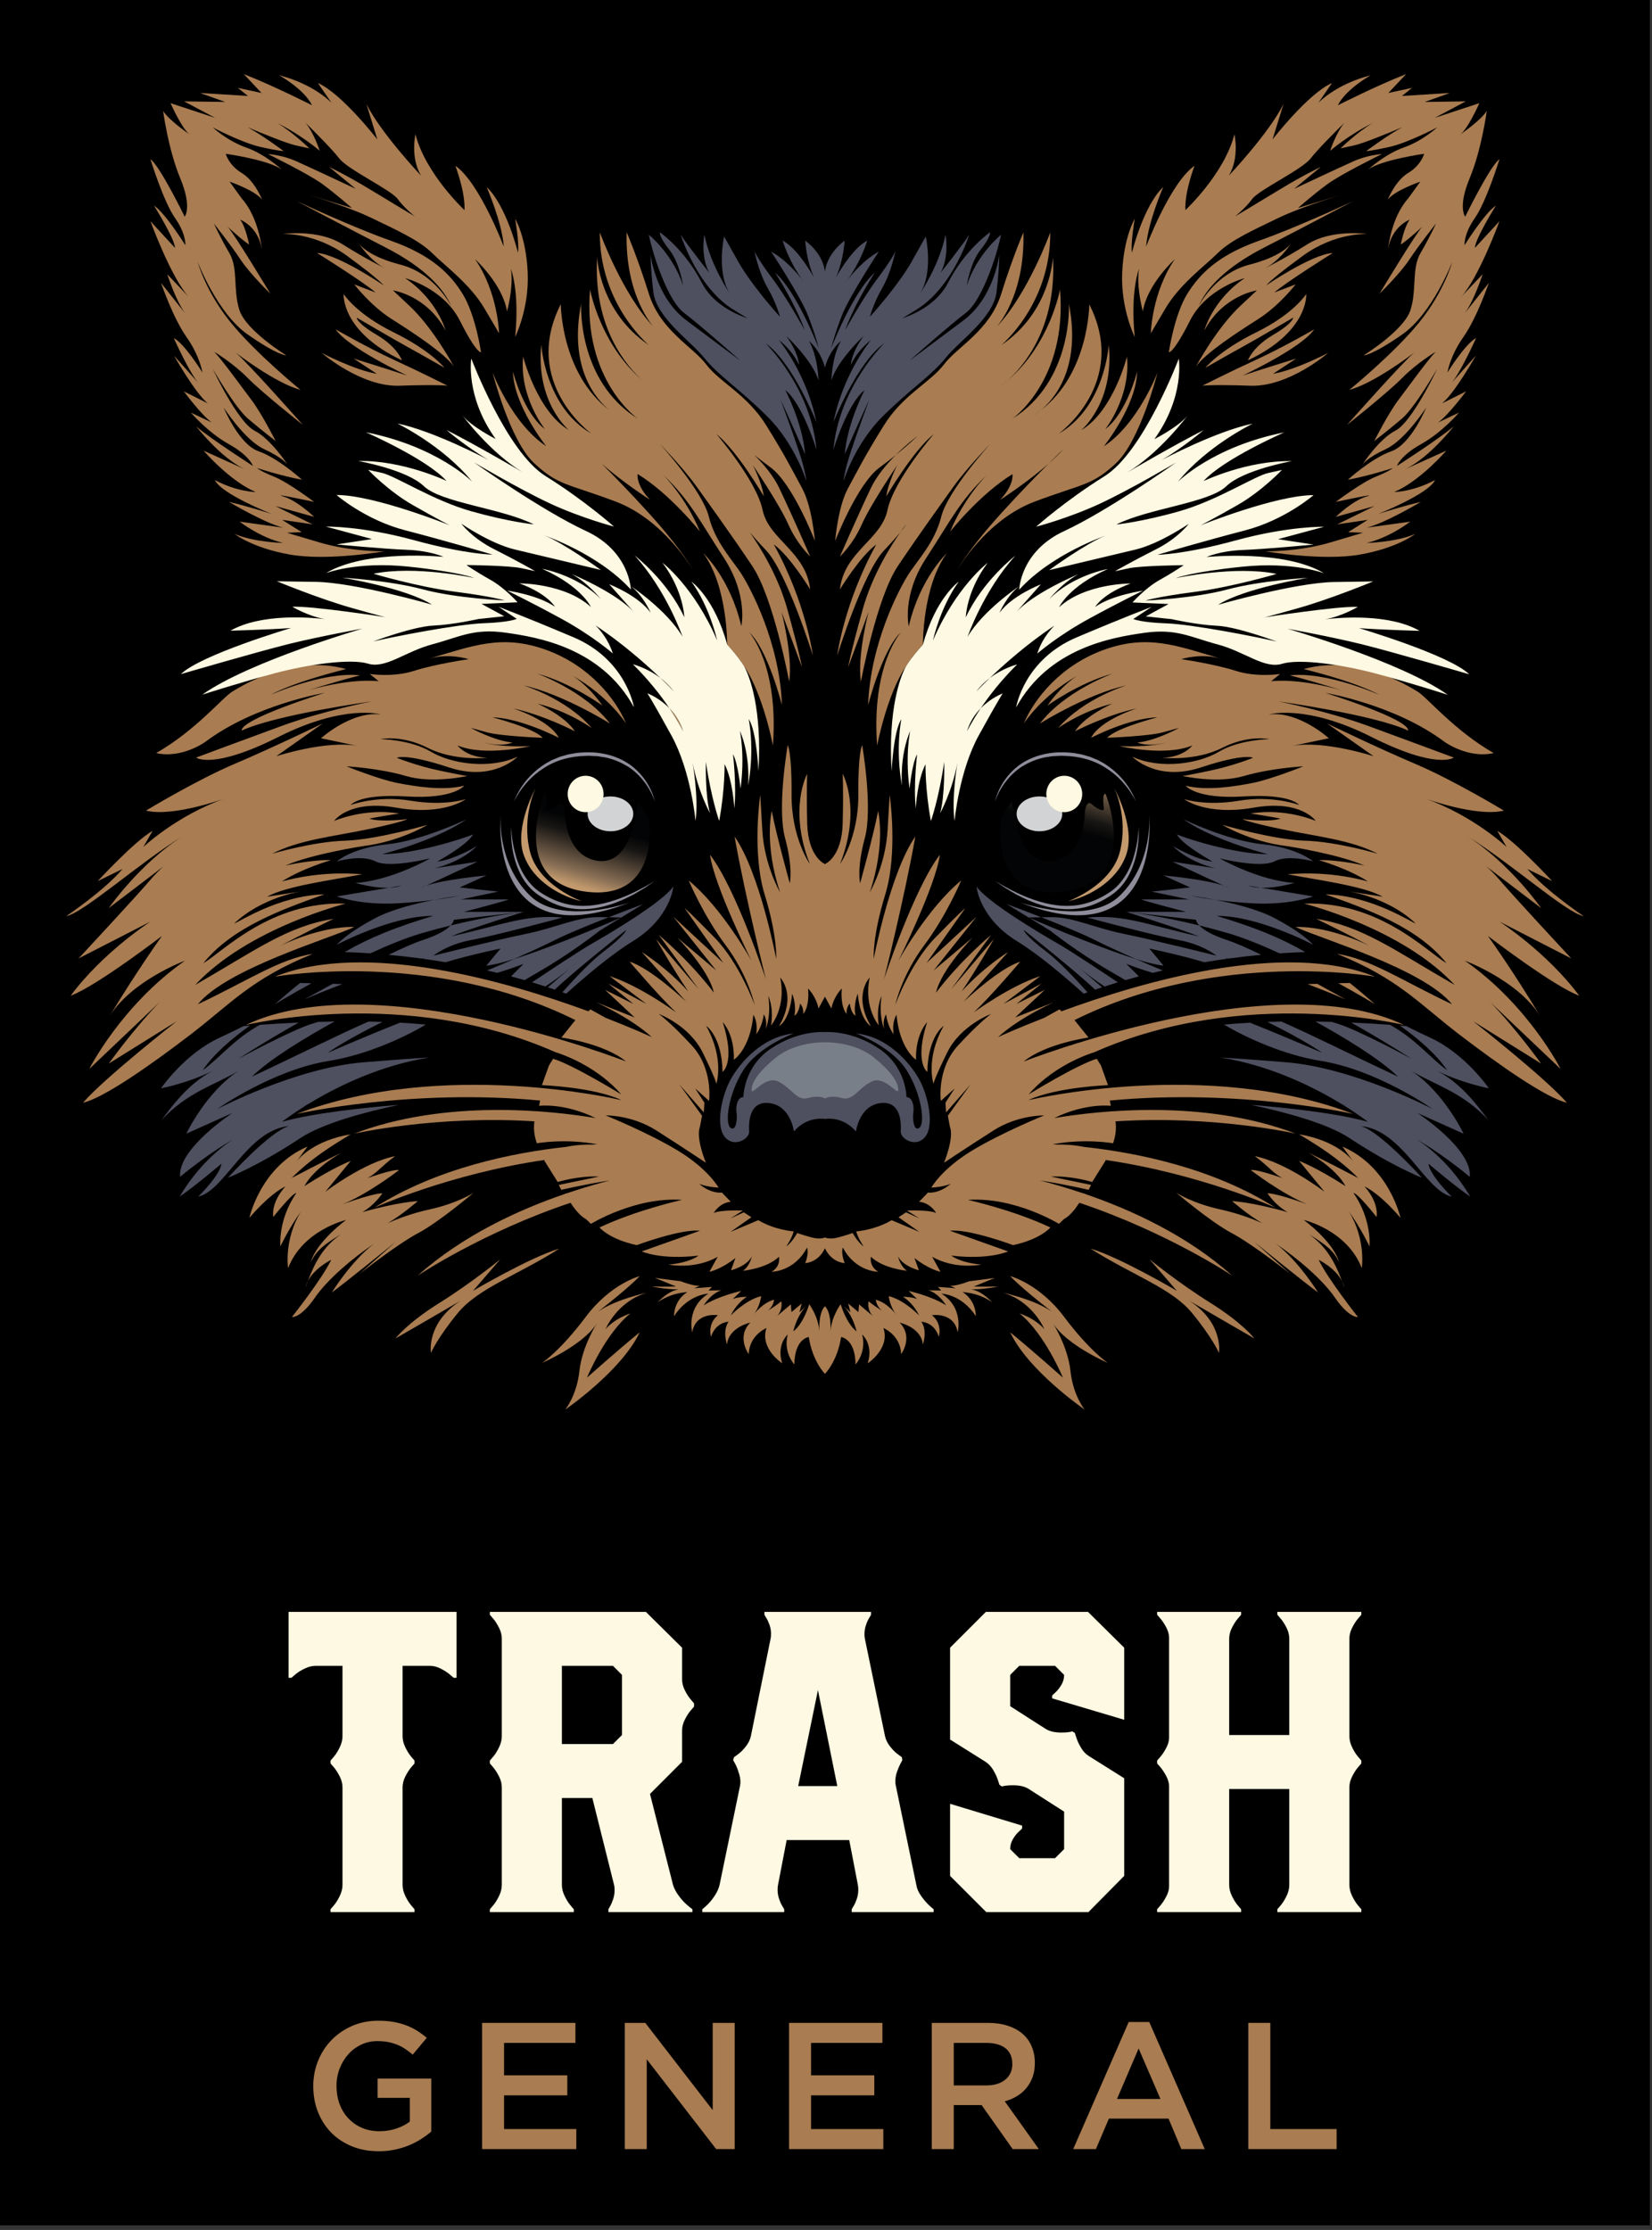 <?xml version="1.0" encoding="UTF-8" standalone="no"?><!DOCTYPE svg PUBLIC "-//W3C//DTD SVG 1.1//EN" "http://www.w3.org/Graphics/SVG/1.1/DTD/svg11.dtd"><svg width="100%" height="100%" viewBox="0 0 358 483" version="1.1" xmlns="http://www.w3.org/2000/svg" xmlns:xlink="http://www.w3.org/1999/xlink" xml:space="preserve" xmlns:serif="http://www.serif.com/" style="fill-rule:evenodd;clip-rule:evenodd;stroke-linejoin:round;stroke-miterlimit:2;"><rect x="0" y="0" width="358" height="483" fill="#333333" stroke="none"/><g id="Trash"><g id="Default"><rect x="0" y="0" width="357.539" height="482.006" style="fill-rule:nonzero;"/><g id="Default1" serif:id="Default"><g><g><g><path d="M71.632,413.538c0.12,-0.119 0.385,-0.431 0.802,-0.937c0.415,-0.506 0.818,-1.161 1.204,-1.963c0.387,-0.803 0.582,-1.59 0.582,-2.363l-0,-21.143c-0,-0.773 -0.195,-1.546 -0.582,-2.32c-0.386,-0.771 -0.789,-1.412 -1.204,-1.918c-0.417,-0.504 -0.682,-0.816 -0.802,-0.937l0,-0.623c0.12,-0.121 0.385,-0.433 0.802,-0.939c0.415,-0.503 0.818,-1.157 1.204,-1.962c0.387,-0.802 0.582,-1.591 0.582,-2.362l-0,-15.257l-5.8,0c-0.773,0 -1.56,0.195 -2.363,0.581c-0.804,0.389 -1.457,0.788 -1.963,1.205c-0.505,0.415 -0.818,0.684 -0.937,0.801l-0.625,0l0,-14.271l36.399,0l-0,14.271l-0.625,0c-0.121,-0.117 -0.433,-0.386 -0.937,-0.801c-0.506,-0.417 -1.147,-0.816 -1.92,-1.205c-0.772,-0.386 -1.545,-0.581 -2.318,-0.581l-5.888,0l0,15.257c0,0.771 0.193,1.56 0.58,2.362c0.386,0.805 0.787,1.459 1.204,1.962c0.415,0.506 0.684,0.818 0.804,0.939l-0,0.623c-0.12,0.121 -0.389,0.433 -0.804,0.937c-0.417,0.506 -0.818,1.147 -1.204,1.918c-0.387,0.774 -0.58,1.547 -0.58,2.32l0,21.143c0,0.773 0.193,1.56 0.58,2.363c0.386,0.802 0.787,1.457 1.204,1.963c0.415,0.506 0.684,0.818 0.804,0.937l-0,0.623l-18.199,-0l0,-0.623Z" style="fill:#fef9e2;fill-rule:nonzero;"/><path d="M121.767,377.765l11.061,-0l1.963,-1.963l-0,-13.025l-1.963,-1.963l-11.061,0l0,16.951Zm-15.612,35.773c0.119,-0.119 0.386,-0.431 0.803,-0.937c0.415,-0.506 0.818,-1.161 1.204,-1.963c0.387,-0.803 0.58,-1.59 0.58,-2.363l-0,-21.143c-0,-0.773 -0.193,-1.546 -0.58,-2.32c-0.386,-0.771 -0.789,-1.412 -1.204,-1.918c-0.417,-0.504 -0.684,-0.816 -0.803,-0.937l-0,-0.623c0.119,-0.121 0.386,-0.433 0.803,-0.939c0.415,-0.503 0.818,-1.157 1.204,-1.962c0.387,-0.802 0.58,-1.591 0.58,-2.362l-0,-21.143c-0,-0.773 -0.193,-1.547 -0.58,-2.318c-0.386,-0.771 -0.789,-1.414 -1.204,-1.92c-0.417,-0.503 -0.684,-0.816 -0.803,-0.937l-0,-0.623l33.81,0l7.851,7.761l-0,6.868c-0,0.773 0.191,1.547 0.58,2.318c0.386,0.775 0.787,1.416 1.204,1.92c0.415,0.505 0.682,0.817 0.803,0.935l0,0.715c-0.121,0.119 -0.388,0.431 -0.803,0.937c-0.417,0.505 -0.818,1.145 -1.204,1.917c-0.389,0.775 -0.58,1.546 -0.58,2.319l-0,6.78l-6.959,6.96l4.996,19.715c0.237,0.773 0.654,1.56 1.248,2.363c0.596,0.802 1.19,1.457 1.786,1.963c0.592,0.506 0.98,0.818 1.159,0.937l-0,0.623l-18.198,-0l-0,-0.623c0.057,-0.119 0.191,-0.359 0.4,-0.715c0.208,-0.356 0.416,-0.849 0.625,-1.471c0.208,-0.625 0.313,-1.264 0.313,-1.918c-0,-0.477 -0.031,-0.832 -0.089,-1.072l-4.729,-18.91l-6.601,-0l0,18.823c0,0.773 0.192,1.56 0.58,2.363c0.386,0.802 0.787,1.457 1.204,1.963c0.415,0.506 0.683,0.818 0.804,0.937l-0,0.623l-18.2,-0l-0,-0.623Z" style="fill:#fef9e2;fill-rule:nonzero;"/><path d="M172.973,386.863l8.473,-0l-4.19,-20.786l-4.283,20.786Zm-20.786,26.675c0.177,-0.119 0.535,-0.431 1.071,-0.937c0.534,-0.506 1.069,-1.161 1.605,-1.963c0.536,-0.803 0.892,-1.59 1.071,-2.363l4.459,-21.589c0.12,-0.715 0.06,-1.486 -0.176,-2.32c-0.241,-0.833 -0.492,-1.517 -0.759,-2.051c-0.269,-0.535 -0.462,-0.894 -0.581,-1.071l0.179,-0.625c0.178,-0.117 0.52,-0.37 1.025,-0.758c0.506,-0.387 1.027,-0.923 1.562,-1.605c0.536,-0.683 0.892,-1.414 1.071,-2.185l4.281,-21.143c0.059,-0.237 0.09,-0.594 0.09,-1.071c-0,-0.653 -0.105,-1.278 -0.312,-1.874c-0.21,-0.592 -0.432,-1.085 -0.67,-1.471c-0.237,-0.385 -0.387,-0.638 -0.446,-0.759l-0,-0.623l23.105,0l0,0.623c-0.059,0.121 -0.209,0.374 -0.446,0.759c-0.238,0.386 -0.462,0.891 -0.669,1.516c-0.208,0.625 -0.311,1.264 -0.311,1.918c-0,0.417 0.029,0.745 0.088,0.982l4.372,21.143c0.177,0.771 0.534,1.502 1.07,2.185c0.535,0.682 1.055,1.218 1.56,1.605c0.506,0.388 0.849,0.641 1.028,0.758l0.088,0.625c-0.059,0.119 -0.209,0.403 -0.446,0.848c-0.238,0.446 -0.476,1.012 -0.715,1.694c-0.236,0.684 -0.355,1.383 -0.355,2.096c-0,0.356 0.028,0.625 0.088,0.804l4.462,21.589c0.119,0.773 0.46,1.56 1.025,2.363c0.565,0.802 1.116,1.457 1.65,1.963c0.537,0.506 0.892,0.818 1.071,0.937l0,0.623l-17.752,-0l-0,-0.623c0.058,-0.119 0.208,-0.37 0.446,-0.758c0.236,-0.387 0.46,-0.892 0.67,-1.517c0.206,-0.625 0.31,-1.262 0.31,-1.919c0,-0.475 -0.03,-0.833 -0.088,-1.069l-1.874,-9.725l-13.56,0l-1.872,9.725c-0.062,0.236 -0.091,0.594 -0.091,1.069c0,0.657 0.103,1.294 0.313,1.919c0.207,0.625 0.431,1.13 0.669,1.517c0.237,0.388 0.387,0.639 0.446,0.758l0,0.623l-17.752,-0l0,-0.623Z" style="fill:#fef9e2;fill-rule:nonzero;"/><path d="M205.89,406.312l-0,-15.612l15.611,4.727l-0,0.626c-0.119,0.119 -0.387,0.372 -0.802,0.758c-0.417,0.387 -0.818,0.907 -1.204,1.56c-0.388,0.656 -0.58,1.369 -0.58,2.142l1.963,1.962l7.76,0l1.963,-1.962l-0,-8.118l-7.672,-4.906c-0.832,-0.536 -1.963,-0.803 -3.389,-0.803c-0.656,-0 -1.192,0.031 -1.607,0.088c-0.417,0.062 -0.684,0.121 -0.802,0.179l-0.536,-0.356c-0.06,-0.18 -0.193,-0.581 -0.401,-1.204c-0.209,-0.626 -0.536,-1.309 -0.982,-2.053c-0.446,-0.742 -0.997,-1.322 -1.65,-1.74l-7.672,-4.818l-0,-19.891l7.762,-7.761l22.123,0l7.851,7.761l-0,15.61l-15.613,-4.638l0,-0.625c0.119,-0.117 0.387,-0.37 0.804,-0.758c0.415,-0.387 0.816,-0.907 1.204,-1.562c0.387,-0.652 0.58,-1.367 0.58,-2.141l-1.963,-1.963l-7.76,0l-1.963,1.963l0,6.78l7.672,4.907c0.832,0.534 1.963,0.802 3.389,0.802c0.654,-0 1.19,-0.027 1.605,-0.089c0.415,-0.059 0.684,-0.119 0.804,-0.179l0.536,0.358c0.058,0.179 0.191,0.58 0.401,1.204c0.207,0.625 0.536,1.309 0.98,2.053c0.446,0.744 0.997,1.324 1.65,1.739l7.674,4.817l-0,21.143l-7.762,7.849l-22.124,-0l-7.85,-7.849Z" style="fill:#fef9e2;fill-rule:nonzero;"/><path d="M250.762,413.538c0.117,-0.119 0.384,-0.431 0.801,-0.937c0.415,-0.506 0.818,-1.13 1.204,-1.874c0.387,-0.742 0.582,-1.472 0.582,-2.185l-0,-21.589c-0,-0.715 -0.195,-1.441 -0.582,-2.186c-0.386,-0.743 -0.789,-1.367 -1.204,-1.873c-0.417,-0.504 -0.684,-0.816 -0.801,-0.937l-0,-0.623c0.117,-0.121 0.384,-0.433 0.801,-0.939c0.415,-0.503 0.818,-1.128 1.204,-1.872c0.387,-0.742 0.582,-1.472 0.582,-2.187l-0,-21.587c-0,-0.713 -0.195,-1.442 -0.582,-2.186c-0.386,-0.742 -0.789,-1.367 -1.204,-1.873c-0.417,-0.503 -0.684,-0.816 -0.801,-0.937l-0,-0.623l18.198,0l-0,0.623c-0.119,0.121 -0.388,0.434 -0.804,0.937c-0.417,0.506 -0.818,1.149 -1.204,1.92c-0.388,0.771 -0.58,1.545 -0.58,2.318l0,20.874l13.024,-0l-0,-20.874c-0,-0.773 -0.193,-1.547 -0.578,-2.318c-0.388,-0.771 -0.791,-1.414 -1.204,-1.92c-0.419,-0.503 -0.686,-0.816 -0.804,-0.937l0,-0.623l18.199,0l-0,0.623c-0.122,0.121 -0.387,0.434 -0.804,0.937c-0.415,0.506 -0.818,1.149 -1.204,1.92c-0.387,0.771 -0.58,1.545 -0.58,2.318l0,21.143c0,0.771 0.193,1.56 0.58,2.362c0.386,0.805 0.789,1.459 1.204,1.962c0.417,0.506 0.682,0.818 0.804,0.939l-0,0.623c-0.122,0.121 -0.387,0.433 -0.804,0.937c-0.415,0.506 -0.818,1.147 -1.204,1.918c-0.387,0.774 -0.58,1.547 -0.58,2.32l0,21.143c0,0.773 0.193,1.56 0.58,2.363c0.386,0.802 0.789,1.457 1.204,1.963c0.417,0.506 0.682,0.818 0.804,0.937l-0,0.623l-18.199,-0l0,-0.623c0.118,-0.119 0.385,-0.431 0.804,-0.937c0.413,-0.506 0.816,-1.161 1.204,-1.963c0.385,-0.803 0.578,-1.59 0.578,-2.363l-0,-20.786l-13.024,0l0,20.786c0,0.773 0.192,1.56 0.58,2.363c0.386,0.802 0.787,1.457 1.204,1.963c0.416,0.506 0.685,0.818 0.804,0.937l-0,0.623l-18.198,-0l-0,-0.623Z" style="fill:#fef9e2;fill-rule:nonzero;"/></g></g><g><g><path d="M91.215,463.337c-0.819,0.522 -1.704,0.977 -2.656,1.365c-0.949,0.392 -1.971,0.697 -3.064,0.919c-1.094,0.22 -2.238,0.332 -3.436,0.332c-2.134,0 -4.073,-0.357 -5.817,-1.074c-1.744,-0.715 -3.236,-1.704 -4.472,-2.967c-1.235,-1.263 -2.192,-2.753 -2.869,-4.472c-0.678,-1.717 -1.015,-3.577 -1.015,-5.583c-0,-1.924 0.345,-3.748 1.034,-5.465c0.69,-1.717 1.66,-3.221 2.911,-4.51c1.248,-1.288 2.737,-2.31 4.469,-3.064c1.731,-0.755 3.625,-1.132 5.682,-1.132c1.197,-0 2.282,0.083 3.259,0.252c0.977,0.17 1.879,0.41 2.714,0.723c0.832,0.312 1.621,0.697 2.363,1.152c0.74,0.454 1.463,0.982 2.167,1.579l-3.046,3.633c-0.522,-0.442 -1.053,-0.847 -1.6,-1.211c-0.547,-0.363 -1.119,-0.67 -1.719,-0.918c-0.599,-0.245 -1.257,-0.442 -1.972,-0.585c-0.716,-0.142 -1.504,-0.214 -2.363,-0.214c-1.248,-0 -2.414,0.254 -3.494,0.763c-1.079,0.508 -2.018,1.206 -2.811,2.093c-0.793,0.886 -1.419,1.917 -1.874,3.091c-0.455,1.172 -0.683,2.425 -0.683,3.756c0,1.408 0.221,2.712 0.663,3.912c0.442,1.199 1.074,2.235 1.894,3.109c0.82,0.874 1.797,1.559 2.929,2.053c1.132,0.497 2.401,0.744 3.808,0.744c1.3,0 2.516,-0.189 3.649,-0.569c1.132,-0.379 2.114,-0.882 2.948,-1.511l0,-5.144l-6.989,0l-0,-4.176l11.635,-0l-0,11.478c-0.677,0.574 -1.425,1.121 -2.245,1.641Z" style="fill:#a97c51;fill-rule:nonzero;"/><path d="M124.696,442.487l-15.463,-0l0,7.027l13.706,-0l0,4.335l-13.706,-0l0,7.302l15.658,-0l-0,4.333l-20.419,-0l-0,-27.331l20.224,0l-0,4.334Z" style="fill:#a97c51;fill-rule:nonzero;"/><path d="M154.446,438.153l4.763,0l0,27.331l-4.014,-0l-15.04,-19.442l-0,19.442l-4.761,-0l-0,-27.331l4.441,0l14.611,18.897l-0,-18.897Z" style="fill:#a97c51;fill-rule:nonzero;"/><path d="M191.227,442.487l-15.463,-0l0,7.027l13.706,-0l0,4.335l-13.706,-0l0,7.302l15.658,-0l-0,4.333l-20.421,-0l0,-27.331l20.226,0l-0,4.334Z" style="fill:#a97c51;fill-rule:nonzero;"/><path d="M217.89,443.642c-0.993,-0.769 -2.389,-1.155 -4.191,-1.155l-7.011,-0l-0,9.213l7.051,0c1.722,0 3.093,-0.417 4.113,-1.253c1.016,-0.836 1.525,-1.961 1.525,-3.373c0,-1.514 -0.496,-2.659 -1.487,-3.432Zm1.565,21.842l-6.735,-9.526l-6.032,-0l-0,9.526l-4.763,-0l-0,-27.331l12.182,0c1.562,0 2.974,0.202 4.236,0.605c1.262,0.404 2.329,0.975 3.203,1.719c0.87,0.742 1.542,1.654 2.009,2.732c0.47,1.081 0.703,2.286 0.703,3.611c-0,1.146 -0.161,2.167 -0.488,3.066c-0.327,0.897 -0.774,1.691 -1.347,2.381c-0.574,0.692 -1.255,1.277 -2.049,1.757c-0.794,0.482 -1.674,0.854 -2.636,1.114l7.379,10.346l-5.662,-0Z" style="fill:#a97c51;fill-rule:nonzero;"/><path d="M246.748,443.698l-4.686,10.931l9.411,-0l-4.725,-10.931Zm14.329,21.786l-5.076,-0l-2.773,-6.598l-12.922,0l-2.812,6.598l-4.92,-0l12.025,-27.526l4.453,0l12.025,27.526Z" style="fill:#a97c51;fill-rule:nonzero;"/><path d="M270.523,438.153l4.763,0l0,22.998l14.369,-0l0,4.333l-19.132,-0l0,-27.331Z" style="fill:#a97c51;fill-rule:nonzero;"/></g></g></g><g><path d="M108.466,176.483c-0,0 -2.88,31.048 28.047,18.98c0,0 -14.791,5.189 -21.643,-1.461c-7.219,-7.007 -6.404,-17.519 -6.404,-17.519Z" style="fill:#8f8d9a;fill-rule:nonzero;"/><path d="M110.773,179.143c0.072,1.814 0.327,3.614 0.777,5.357c0.431,1.742 1.061,3.441 1.98,4.96c0.918,1.509 2.089,2.869 3.557,3.815c1.472,0.978 3.066,1.771 4.74,2.271c3.355,1.065 7,0.762 10.38,-0.249c3.416,-0.977 6.619,-2.647 9.708,-4.478c-0.74,0.511 -1.486,1.019 -2.237,1.515c-0.765,0.475 -1.549,0.921 -2.325,1.383c-0.807,0.403 -1.614,0.813 -2.438,1.183c-0.843,0.325 -1.661,0.724 -2.535,0.971c-3.421,1.152 -7.235,1.482 -10.773,0.419c-1.755,-0.547 -3.4,-1.396 -4.906,-2.425c-1.544,-1.038 -2.802,-2.481 -3.68,-4.106c-1.766,-3.259 -2.385,-6.998 -2.248,-10.616Z" style="fill:#8f8d9a;fill-rule:nonzero;"/><path d="M111.371,173.628c1.182,-3.094 3.346,-5.824 6.095,-7.718c0.667,-0.511 1.42,-0.88 2.153,-1.28l1.157,-0.479c0.193,-0.078 0.385,-0.164 0.581,-0.233l0.602,-0.175l1.202,-0.345l1.232,-0.213c0.817,-0.18 1.653,-0.171 2.484,-0.236c3.311,-0.1 6.731,0.68 9.513,2.585c2.747,1.929 4.758,4.864 5.525,8.094c-0.532,-1.565 -1.318,-3.031 -2.323,-4.311c-0.986,-1.291 -2.169,-2.425 -3.528,-3.285c-1.373,-0.826 -2.841,-1.487 -4.401,-1.857c-0.38,-0.125 -0.787,-0.143 -1.179,-0.221c-0.395,-0.054 -0.785,-0.151 -1.186,-0.169l-1.2,-0.055c-0.401,-0.023 -0.802,-0.043 -1.201,-0.003c-3.196,0.068 -6.415,0.886 -9.106,2.681c-1.359,0.86 -2.603,1.927 -3.676,3.153c-1.087,1.215 -2.017,2.583 -2.744,4.067Z" style="fill:#8f8d9a;fill-rule:nonzero;"/><path d="M137.234,176.281c-0,2.082 -2.216,3.772 -4.948,3.772c-2.731,-0 -4.945,-1.69 -4.945,-3.772c-0,-2.084 2.214,-3.772 4.945,-3.772c2.732,0 4.948,1.688 4.948,3.772Z" style="fill:#d2d3d4;fill-rule:nonzero;"/><path d="M116.087,170.675c-0,-0 -4.673,8.435 -2.624,14.406c2.048,5.969 8.382,9.189 12.612,10.122c0,0 -9.475,-3.375 -11.268,-10.902c-1.793,-7.525 1.28,-13.626 1.28,-13.626Z" style="fill:#c49a6d;fill-rule:nonzero;"/><path d="M117.945,171.975c-0,-0 -7.735,18.976 8.963,21.152c15.943,2.076 14.15,-14.99 13.511,-16.286l-2.115,-3.213l-1.07,5.094c-0,-0 -0.094,0.538 -0.331,1.331c-0.731,2.45 -2.835,7.341 -7.818,6.326c-6.789,-1.385 -6.63,-10.463 -6.63,-10.463c0,0 -0.278,-2.873 -1.565,-1.672c-0.701,0.654 -2.689,1.882 -2.562,0.843c0.128,-1.038 0.321,-3.374 -0.383,-3.112Z" style="fill:url(#_Linear1);"/><path d="M93.097,229.048c-1.591,0.083 -5.35,0.327 -14.21,1.031c-14.693,1.168 -31.789,10.122 -31.789,10.122c0,0 12.006,-8.466 24.202,-10.413c7.694,-1.229 15.802,-4.779 20.986,-7.868c-1.856,-0.172 -3.736,-0.305 -5.617,-0.408c-7.628,3.031 -15.658,6.523 -15.658,6.523c0,0 3.646,-2.636 11.877,-6.688c-1.015,-0.034 -2.026,-0.059 -3.031,-0.077c-6.688,2.921 -14.479,6.877 -25.267,11.924c4.082,-3.967 12.048,-8.71 17.891,-11.933c-1.195,0.016 -2.367,0.041 -3.512,0.074c-0.428,0.135 -0.838,0.262 -1.222,0.374c-4.323,1.265 -16.039,7.592 -16.039,7.592c0,-0 5.778,-3.757 13.022,-7.816c-3.183,0.139 -6.04,0.316 -8.405,0.487c-5.637,3.122 -8.656,7.12 -12.397,9.859c2.414,-3.604 6.467,-7.008 10.248,-9.693c-0.498,0.04 -0.964,0.078 -1.394,0.116c-1.655,0.841 -3.387,1.686 -5.108,2.472c-7.684,3.504 -12.774,10.999 -12.774,10.999c0,0 6.244,-1.168 12.005,-4.185c-5.525,2.625 -8.93,7.105 -12.005,11.193c5.619,-6.23 12.103,-7.885 16.808,-10.805c-7.108,4.673 -11.333,13.627 -11.333,13.627l9.988,-4.478c-0,-0 -11.91,7.785 -11.334,13.821c6.34,-5.256 11.623,-8.175 11.623,-8.175c-0,-0 -6.627,3.795 -11.718,12.458c3.17,-2.141 9.028,-7.105 9.028,-7.105c-0,0 0.193,1.849 -4.995,7.105c5.764,-1.266 10.566,-14.405 19.69,-15.282c-4.131,1.071 -13.255,11.194 -13.255,11.194c0,0 6.531,-2.531 15.656,-8.563c4.841,-3.203 13.927,-5.639 21.391,-7.219c-7.201,0.576 -18.361,1.721 -25.33,3.669c-0,-0 1.998,-1.578 5.434,-3.691c-0.37,0.076 -0.738,0.15 -1.112,0.231c0.388,-0.084 0.784,-0.178 1.188,-0.278c5.713,-3.506 15.355,-8.46 26.468,-10.194Z" style="fill:#4e4f5f;fill-rule:nonzero;"/><path d="M65.037,212.908c-1.755,1.403 -3.563,2.929 -5.486,4.615c0,0 3.252,-1.973 7.952,-4.551c-0.863,-0.024 -1.692,-0.046 -2.466,-0.064Z" style="fill:#4e4f5f;fill-rule:nonzero;"/><path d="M112.866,197.574c0.388,-0.047 0.596,-0.067 0.596,-0.067l-12.935,-0c-0,-0 10.374,-2.694 9.603,-2.694l-10.241,0l8.068,-1.686l-8.324,-0.909l5.761,-2.596c0,0 -9.19,0.838 -13.102,2.232c-0.399,0.179 -0.775,0.346 -1.111,0.494c0.285,-0.173 0.666,-0.337 1.111,-0.494c4.151,-1.869 11.181,-5.217 11.181,-5.217l-9.347,1.429c-0,-0 5.635,-1.169 9.219,-4.803c0,-0 -4.813,2.921 -8.564,3.358c2.546,-1.509 6.58,-3.893 7.732,-5.888c-1.873,0.827 -12.354,4.234 -19.688,4.283c12.966,-3.504 18.216,-7.527 18.216,-7.527c0,-0 -9.501,4.577 -17.16,5.386c-7.659,0.807 -10.885,3.698 -10.885,3.698c-0,-0 5.378,-1.557 8.388,-0c3.01,1.558 11.846,-0.649 11.846,-0.649c0,0 -8.388,4.801 -16.199,5.319c3.272,0.914 5.662,1.096 7.287,1.035l2.701,-0.45c0,0 -0.859,0.381 -2.701,0.45l-11.322,1.887c-0,-0 5.187,1.946 13.128,1.491c3.138,-0.179 5.866,-0.471 8.031,-0.756c3.049,-0.591 5.283,-0.865 5.283,-0.865c-0,-0 -1.974,0.428 -5.283,0.865c-3.916,0.758 -9.172,2.04 -12.771,3.936c-6.402,3.374 -8.388,5.776 -8.388,5.776c-0,-0 11.911,-6.294 20.874,-6.229c-7.992,2.376 -13.836,4.737 -19.186,7.834c1.605,0.049 3.472,0.134 5.566,0.274c3.929,-1.809 7.882,-3.416 11.316,-4.411c2.128,-0.615 4.162,-1.153 6.077,-1.623c0.699,-0.744 0.708,-1.231 0.708,-1.231l14.515,-1.652Z" style="fill:#4e4f5f;fill-rule:nonzero;"/><path d="M128.444,204.287c-2.605,1.477 -9.266,5.89 -13.146,8.482c0.955,0.289 1.914,0.591 2.876,0.903c2.196,-1.424 4.117,-2.925 5.392,-3.976l1.614,-1.386c-0,-0 -0.607,0.554 -1.614,1.386l-4.845,4.158c0.502,0.165 1.004,0.331 1.508,0.502c0.029,-0.025 0.056,-0.05 0.085,-0.077c3.968,-3.828 15.365,-12.847 15.365,-12.847c0,0 0,0.973 -4.992,4.769c-2.559,1.944 -6.038,5.611 -8.826,8.731c0.278,0.1 0.556,0.197 0.834,0.3c4.11,-3.698 9.779,-8.508 14.394,-11.335c8.259,-5.061 8.835,-11.874 8.835,-11.874c-2.369,3.375 -13.701,10.122 -17.48,12.264Z" style="fill:#4e4f5f;fill-rule:nonzero;"/><path d="M129.983,201.562l9.41,-5.743c0,-0 -3.411,1.258 -7.498,2.856c2.733,0.045 2.744,0.045 2.744,0.045c0,0 -14.051,6.145 -23.268,9.014c-1.889,0.827 -3.869,1.67 -5.812,2.47c0.724,0.164 1.45,0.334 2.183,0.514c2.065,-0.626 4.059,-1.289 5.72,-1.953c-0,-0 -1.098,1.128 -2.721,2.717c0.969,0.258 1.948,0.531 2.932,0.814c1.192,-0.706 2.387,-1.408 3.535,-2.073c6.722,-3.892 12.775,-8.661 12.775,-8.661Z" style="fill:#4e4f5f;fill-rule:nonzero;"/><path d="M131.895,198.675c-0.555,-0.009 -1.21,-0.02 -2.01,-0.032c-4.752,-0.08 -9.508,2.334 -15.75,3.6c-6.245,1.266 -20.2,4.752 -20.2,4.752c-0,0 2.912,-2.416 8.195,-3.389c5.281,-0.973 19.784,-4.868 19.784,-4.868c-8.005,-0.713 -12.872,1.559 -24.202,4.088c3.553,-1.459 15.75,-5.319 15.75,-5.319l-0.596,0.067c-1.795,0.216 -7.52,0.993 -15.223,2.883c-0.792,0.842 -2.473,2.01 -6.077,3.182c-1.797,0.583 -4.437,1.758 -7.345,3.17c2.199,0.202 4.58,0.471 7.097,0.813c0.231,-0.036 0.448,-0.064 0.63,-0.074c-0.106,0.029 -0.211,0.072 -0.315,0.117c1.585,0.218 3.224,0.466 4.911,0.751c5.844,-1.728 11.922,-2.961 11.922,-2.961l-3.072,3.698c1.412,-0.123 3.523,-0.656 5.977,-1.419c3.647,-1.6 6.942,-3.131 8.91,-4.128c2.698,-1.367 7.499,-3.322 11.614,-4.931Z" style="fill:#4e4f5f;fill-rule:nonzero;"/><path d="M74.18,213.159c-0.679,-0.021 -1.378,-0.041 -2.087,-0.063c-3.573,1.939 -6.139,3.389 -6.139,3.389c1.657,-0.751 4.732,-1.999 8.226,-3.326Z" style="fill:#4e4f5f;fill-rule:nonzero;"/><path d="M216.546,55.244c0,-0 -1.088,9.148 -7.746,14.144c-6.66,4.996 -11.653,8.694 -11.653,8.694c0,0 8.743,-7.746 12.164,-10.317c3.424,-2.571 6.661,-12.166 7.62,-16.918c-0,0 -5.186,4.137 -7.428,11.014c-0,-0 0.769,-4.996 3.01,-7.786c2.242,-2.791 2.033,-3.764 2.033,-3.764c-0,-0 -5.379,3.699 -9.077,10.9c-2.255,4.393 -6.758,6.648 -9.93,7.74c0.94,-0.581 1.939,-1.193 3.017,-1.85c7.969,-4.868 11.476,-16.254 11.476,-16.254c-1.874,2.822 -6.195,8.224 -6.195,8.224c1.97,-3.6 1.056,-8.224 1.056,-8.224c-1.296,6.569 -5.521,12.749 -5.521,12.749c2.977,-4.671 1.249,-12.361 1.249,-12.361l-2.499,4.429c-2.928,5.646 -9.603,12.944 -9.603,12.944c-0,0 0.767,-2.968 2.69,-6.278c1.919,-3.307 2.831,-7.883 2.831,-7.883c0,0 -0.767,1.754 -3.887,5.888c-3.124,4.137 -7.013,11.193 -7.013,11.193c2.257,-6.181 6.435,-12.457 6.435,-12.457c-4.705,4.039 -9.459,16.35 -9.459,16.35c-0,-0 0.624,-2.627 2.257,-6.91c1.632,-4.281 8.067,-14.013 8.067,-14.013c-3.889,2.091 -7.083,6.518 -7.083,6.518c3.194,-4.184 4.586,-8.903 4.586,-8.903c-2.729,1.432 -5.385,5.527 -6.795,7.971c1.683,-3.725 1.896,-7.971 1.896,-7.971c-4.227,3.212 -4.274,6.861 -4.274,6.861c0,-0 -0.047,-3.649 -4.273,-6.861c-0,-0 0.213,4.246 1.896,7.971c-1.409,-2.444 -4.068,-6.539 -6.795,-7.971c0,-0 1.392,4.719 4.586,8.903c0,-0 -3.194,-4.427 -7.083,-6.518c0,-0 6.435,9.732 8.067,14.013c1.634,4.283 2.257,6.91 2.257,6.91c0,-0 -4.754,-12.311 -9.459,-16.35c-0,0 4.178,6.276 6.435,12.457c-0,-0 -3.891,-7.056 -7.011,-11.193c-3.122,-4.134 -3.891,-5.888 -3.891,-5.888c0,0 0.914,4.576 2.835,7.883c1.919,3.31 2.688,6.278 2.688,6.278c0,0 -6.675,-7.298 -9.603,-12.944l-2.498,-4.429c0,0 -1.729,7.69 1.248,12.361c0,0 -4.225,-6.18 -5.521,-12.749c-0,0 -0.914,4.624 1.056,8.224c-0,0 -4.323,-5.402 -6.195,-8.224c0,0 3.505,11.386 11.476,16.254c1.078,0.657 2.078,1.269 3.017,1.85c-3.172,-1.092 -7.677,-3.347 -9.932,-7.74c-3.696,-7.201 -9.075,-10.9 -9.075,-10.9c0,-0 -0.207,0.973 2.033,3.764c2.241,2.79 3.01,7.786 3.01,7.786c-2.242,-6.877 -7.428,-11.014 -7.428,-11.014c0.961,4.752 4.196,14.347 7.619,16.918c3.424,2.571 12.166,10.317 12.166,10.317c0,0 -4.994,-3.698 -11.653,-8.694c-6.659,-4.996 -7.747,-14.144 -7.747,-14.144c-0,-0 -0.065,2.204 0.576,7.913c0.639,5.711 8.13,10.707 11.077,14.405c2.945,3.7 7.617,6.684 13.637,12.653c6.018,5.97 8.452,13.952 8.452,13.952c-0,-0 -0.128,-1.946 -1.537,-6.229c-1.408,-4.283 -4.033,-11.355 -4.033,-11.355c1.856,3.957 5.313,11.81 5.313,11.81c-0.576,-6.879 -4.29,-13.887 -4.29,-13.887c3.714,2.92 6.755,12.914 6.755,12.914c-1.248,-13.627 -11.045,-23.068 -11.045,-23.068c5.859,4.088 11.045,17.129 11.045,17.129c-1.706,-8.186 -5.4,-14.255 -8.129,-17.842c1.965,1.643 3.35,3.295 4.336,5.384c-0,-0 -0,-2.384 -2.738,-6.229c0,-0 5.572,5.158 6.964,9.587c0,0 -0.097,-5.11 -2.065,-8.517c-0,0 2.448,1.898 3.457,5.744c1.01,-3.846 3.458,-5.744 3.458,-5.744c-1.968,3.407 -2.065,8.517 -2.065,8.517c1.393,-4.429 6.964,-9.587 6.964,-9.587c-2.739,3.845 -2.739,6.229 -2.739,6.229c0.987,-2.089 2.372,-3.741 4.338,-5.384c-2.73,3.587 -6.424,9.656 -8.13,17.842c-0,0 5.185,-13.041 11.044,-17.129c0,-0 -9.797,9.441 -11.044,23.068c-0,-0 3.04,-9.994 6.754,-12.914c0,0 -3.714,7.008 -4.29,13.887c0,-0 3.458,-7.853 5.314,-11.81c0,-0 -2.625,7.072 -4.033,11.355c-1.409,4.283 -1.537,6.229 -1.537,6.229c0,-0 2.434,-7.982 8.452,-13.952c6.018,-5.969 10.692,-8.953 13.637,-12.653c2.947,-3.698 10.436,-8.694 11.079,-14.405c0.639,-5.709 0.574,-7.913 0.574,-7.913Z" style="fill:#4e4f5f;fill-rule:nonzero;"/><path d="M310.636,231.54c5.763,3.017 12.005,4.185 12.005,4.185c-0,0 -5.092,-7.495 -12.775,-10.999c-1.72,-0.786 -3.452,-1.631 -5.107,-2.472c-0.43,-0.038 -0.896,-0.076 -1.393,-0.116c3.779,2.685 7.833,6.089 10.247,9.693c-3.741,-2.739 -6.76,-6.737 -12.397,-9.859c-2.365,-0.171 -5.222,-0.348 -8.407,-0.487c7.246,4.059 13.024,7.816 13.024,7.816c-0,-0 -11.716,-6.327 -16.039,-7.592c-0.385,-0.112 -0.794,-0.239 -1.222,-0.374c-1.143,-0.033 -2.317,-0.058 -3.512,-0.074c5.843,3.223 13.809,7.966 17.891,11.933c-10.788,-5.047 -18.579,-9.003 -25.267,-11.924c-1.004,0.018 -2.017,0.043 -3.031,0.077c8.231,4.052 11.877,6.688 11.877,6.688c-0,0 -8.03,-3.492 -15.658,-6.523c-1.882,0.103 -3.761,0.236 -5.619,0.408c5.185,3.089 13.296,6.639 20.988,7.868c12.196,1.947 24.203,10.413 24.203,10.413c0,0 -17.097,-8.954 -31.792,-10.122c-8.86,-0.704 -12.617,-0.948 -14.208,-1.031c11.113,1.734 20.755,6.688 26.468,10.194c0.402,0.1 0.801,0.194 1.188,0.278c-0.374,-0.081 -0.744,-0.155 -1.112,-0.231c3.435,2.113 5.432,3.691 5.432,3.691c-6.965,-1.948 -18.127,-3.093 -25.328,-3.669c7.464,1.58 16.55,4.016 21.391,7.219c9.123,6.032 15.654,8.563 15.654,8.563c-0,0 -9.122,-10.123 -13.251,-11.194c9.121,0.877 13.924,14.016 19.687,15.282c-5.187,-5.256 -4.995,-7.105 -4.995,-7.105c-0,0 5.859,4.964 9.027,7.105c-5.088,-8.663 -11.716,-12.458 -11.716,-12.458c0,-0 5.283,2.919 11.622,8.175c0.576,-6.036 -11.333,-13.821 -11.333,-13.821l9.986,4.478c0,-0 -4.223,-8.954 -11.331,-13.627c4.705,2.92 11.189,4.575 16.808,10.805c-3.075,-4.088 -6.48,-8.568 -12.005,-11.193Z" style="fill:#4e4f5f;fill-rule:nonzero;"/><path d="M259.188,199.226c0,-0 0.011,0.487 0.711,1.231c1.914,0.47 3.947,1.008 6.078,1.623c3.432,0.995 7.385,2.602 11.312,4.411c2.096,-0.14 3.963,-0.225 5.568,-0.274c-5.35,-3.097 -11.194,-5.458 -19.188,-7.834c8.965,-0.065 20.874,6.229 20.874,6.229c0,-0 -1.986,-2.402 -8.386,-5.776c-3.601,-1.896 -8.857,-3.178 -12.771,-3.936c-3.31,-0.437 -5.285,-0.865 -5.285,-0.865c0,-0 2.235,0.274 5.285,0.865c2.165,0.285 4.893,0.577 8.033,0.756c7.939,0.455 13.124,-1.491 13.124,-1.491l-11.32,-1.887c-1.842,-0.069 -2.701,-0.45 -2.701,-0.45l2.701,0.45c1.626,0.061 4.015,-0.121 7.289,-1.035c-7.815,-0.518 -16.202,-5.319 -16.202,-5.319c0,0 8.839,2.207 11.847,0.649c3.01,-1.557 8.386,-0 8.386,-0c0,-0 -3.224,-2.891 -10.883,-3.698c-7.66,-0.809 -17.16,-5.386 -17.16,-5.386c-0,-0 5.25,4.023 18.216,7.527c-7.334,-0.049 -17.817,-3.456 -19.69,-4.283c1.154,1.995 5.186,4.379 7.733,5.888c-3.75,-0.437 -8.565,-3.358 -8.565,-3.358c3.588,3.634 9.221,4.803 9.221,4.803l-9.349,-1.429c-0,0 7.034,3.348 11.183,5.217c0.446,0.157 0.825,0.321 1.111,0.494c-0.338,-0.148 -0.712,-0.315 -1.111,-0.494c-3.912,-1.394 -13.103,-2.232 -13.103,-2.232l5.762,2.596l-8.322,0.909l8.066,1.686l-10.243,0c-0.77,0 9.603,2.694 9.603,2.694l-12.933,-0c0,-0 0.208,0.02 0.596,0.067l14.513,1.652Z" style="fill:#4e4f5f;fill-rule:nonzero;"/><path d="M211.615,192.023c0,0 0.578,6.813 8.837,11.874c4.615,2.827 10.284,7.637 14.394,11.335c0.278,-0.103 0.554,-0.2 0.834,-0.3c-2.788,-3.12 -6.267,-6.787 -8.824,-8.731c-4.996,-3.796 -4.996,-4.769 -4.996,-4.769c0,0 11.399,9.019 15.367,12.847c0.029,0.027 0.056,0.052 0.085,0.077c0.504,-0.171 1.006,-0.337 1.509,-0.502l-4.846,-4.158c-1.005,-0.832 -1.612,-1.386 -1.612,-1.386l1.612,1.386c1.275,1.051 3.196,2.552 5.392,3.976c0.962,-0.312 1.921,-0.614 2.876,-0.903c-3.878,-2.592 -10.541,-7.005 -13.146,-8.482c-3.779,-2.142 -15.111,-8.889 -17.482,-12.264Z" style="fill:#4e4f5f;fill-rule:nonzero;"/><path d="M225.648,198.675c-4.09,-1.598 -7.5,-2.856 -7.5,-2.856l9.41,5.743c0,0 6.053,4.769 12.775,8.661c1.146,0.665 2.343,1.367 3.535,2.073c0.984,-0.283 1.963,-0.556 2.934,-0.814c-1.625,-1.589 -2.723,-2.717 -2.723,-2.717c1.661,0.664 3.655,1.327 5.72,1.953c0.733,-0.18 1.459,-0.35 2.183,-0.514c-1.943,-0.8 -3.925,-1.643 -5.812,-2.47c-9.217,-2.869 -23.268,-9.014 -23.268,-9.014c-0,0 0.011,0 2.746,-0.045Z" style="fill:#4e4f5f;fill-rule:nonzero;"/><path d="M265.908,207.665c-0.104,-0.045 -0.209,-0.088 -0.316,-0.117c0.183,0.01 0.399,0.038 0.632,0.074c2.515,-0.342 4.897,-0.611 7.096,-0.813c-2.909,-1.412 -5.548,-2.587 -7.343,-3.17c-3.606,-1.172 -5.287,-2.34 -6.078,-3.182c-7.706,-1.89 -13.431,-2.667 -15.224,-2.883l-0.596,-0.067c0,-0 12.197,3.86 15.752,5.319c-11.335,-2.529 -16.2,-4.801 -24.205,-4.088c-0,0 14.502,3.895 19.785,4.868c5.283,0.973 8.195,3.389 8.195,3.389c0,0 -13.957,-3.486 -20.2,-4.752c-6.242,-1.266 -10.998,-3.68 -15.75,-3.6c-0.8,0.012 -1.455,0.023 -2.008,0.032c4.113,1.609 8.912,3.564 11.612,4.931c1.968,0.997 5.263,2.528 8.91,4.128c2.452,0.763 4.563,1.296 5.976,1.419l-3.073,-3.698c0,-0 6.08,1.233 11.922,2.961c1.69,-0.285 3.328,-0.533 4.913,-0.751Z" style="fill:#4e4f5f;fill-rule:nonzero;"/><path d="M66.996,42.238c-0.614,-0.189 -0.979,-0.298 -0.979,-0.298l0.979,0.298Z" style="fill:#a97c51;fill-rule:nonzero;"/><path d="M40.918,64.326l-4.673,-4.931c0,-0 1.856,5.776 3.906,8.5l-5.251,-6.619c0,-0 2.562,7.527 5.507,11.713c2.945,4.185 3.458,7.689 3.458,7.689c-0,0 -3.842,-6.231 -6.211,-7.462c-0,0 3.585,7.981 5.57,9.992l-5.507,-6.164c-0,-0 4.546,8.045 7.3,10.317l-5.186,-2.595c0,0 3.906,5.254 6.081,6.748l-4.544,-2.142c-0,0 3.649,4.283 8.195,6.813c4.546,2.531 5.251,4.737 5.251,4.737c-0,0 -9.028,-5.774 -12.294,-8.565c-0,-0 5.122,6.619 10.373,9.214l-8.772,-3.958c0,-0 5.633,6.554 11.269,8.954c-0,-0 -3.971,-0 -8.837,-2.595c1.409,3.05 12.294,7.332 12.294,7.332c0,0 -5.507,-1.751 -9.221,-2.596c0,-0 7.62,4.543 11.718,5.581l-9.412,-1.297c-0,0 4.418,3.438 9.412,4.606c0,0 -6.276,-0.13 -10.501,-1.946c0,0 3.842,3.05 12.038,4.476c8.195,1.428 20.424,-0.713 20.424,-0.713c0,-0 -7.171,0.13 -14.15,-1.947l-6.978,-2.076l3.201,-0.13l-4.227,-2.66l6.596,0.974l-8.067,-3.96l8.386,2.337c0,-0 -3.585,-3.503 -6.658,-4.413c-3.074,-0.907 6.658,1.168 6.658,1.168c0,-0 -5.57,-4.216 -8.643,-5.449c-3.073,-1.233 -3.714,-1.883 -3.714,-1.883c0,-0 5.123,1.688 9.732,2.531c0,-0 -5.122,-4.673 -9.41,-6.164c-4.29,-1.492 -7.557,-9.474 -7.557,-9.474c0,0 4.547,7.074 8.772,9.019c3.945,1.818 4.988,3.239 5.109,3.42c-0.142,-0.219 -3.647,-5.6 -7.222,-7.443c-3.649,-1.881 -9.028,-13.367 -9.028,-13.367c0,0 4.803,8.371 7.62,10.772c2.817,2.402 6.018,4.866 6.018,4.866c-0,0 -3.073,-6.034 -5.186,-8.823c-2.112,-2.792 -6.465,-8.826 -8.132,-10.512c0,-0 4.034,2.401 7.235,5.646c3.201,3.242 11.974,10.187 11.974,10.187c0,-0 -11.909,-13.432 -14.534,-15.64c-0,-0 8.58,6.621 14.022,8.047c-0,0 -9.732,-7.915 -15.176,-14.664c-5.442,-6.748 -7.107,-13.042 -7.107,-13.042c0,0 4.227,11.095 10.821,15.703c6.596,4.606 8.388,4.541 8.388,4.541c0,-0 -8.771,-5.386 -10.181,-9.862c-1.408,-4.478 -0.191,-8.954 -2.176,-12.328c-1.984,-3.375 -3.329,-6.36 -3.329,-6.36c-0,0 3.714,4.673 5.761,7.788c2.05,3.114 6.468,7.395 6.468,7.395c-0,0 -7.811,-12.976 -9.284,-14.533c-0,0 2.753,2.595 4.674,3.893c0,0 -0.704,-3.764 -1.921,-5.386c0,0 3.906,1.427 4.675,6.424c-0,0 -0.578,-6.812 -4.355,-11.03l-2.626,-3.634c0,-0 5.507,1.881 7.044,3.892c-0,0 -1.6,-4.087 -4.418,-5.774c-2.817,-1.688 -3.458,-4.152 -3.458,-4.152c0,-0 9.284,1.296 12.166,3.437c-0,0 -3.649,-3.372 -7.748,-4.801c-4.097,-1.428 -7.235,-4.346 -7.235,-4.346c0,0 6.275,3.308 10.308,4.216c4.034,0.909 5.06,0.909 5.06,0.909c-0,-0 -4.588,-3.433 -7.813,-5.166c3.028,1.28 8.376,3.479 10.438,3.934l2.945,0.648c-0,0 -3.637,-3.555 -6.99,-5.503c5.37,2.663 9.23,6.022 9.23,6.022c0,-0 -1.188,-3.736 -3.053,-6.053c2.006,1.981 5.89,5.877 7.258,7.676c1.878,2.464 11.226,6.812 12.699,8.823c1.473,2.012 3.714,3.765 3.714,3.765c-0,0 -4.162,-2.466 -9.606,-5.776c-5.442,-3.308 -8.962,-4.931 -8.962,-4.931l5.763,4.736c-0,0 -9.669,-4.541 -12.87,-5.969c-3.201,-1.426 -6.148,-1.556 -6.148,-1.556c0,-0 8.773,4.282 11.781,6.489c3.01,2.204 6.403,5.191 6.403,5.191l-9.266,-2.819c2.531,0.78 9.419,2.974 13.493,4.96c5.057,2.465 10.244,4.736 13.124,7.591c2.882,2.854 8.261,6.747 11.397,12.068l3.136,5.321c0,-0 -0.189,-8.761 -5.184,-16.026c0,-0 5.955,5.384 6.912,11.29c0,-0 1.475,-5.258 0.836,-9.214c0,0 1.919,4.736 0.928,14.761c0,-0 3.041,-6.067 2.721,-13.853c-0.321,-7.787 -2.721,-11.745 -2.721,-11.745c0,0 0.928,5.386 0.609,7.333c-0,-0 -2.499,-10.187 -6.789,-14.21c-0,-0 3.331,7.59 3.716,12.911c-0,0 -5.253,-13.884 -10.502,-17.519c0,0 2.174,5.581 1.985,9.604c-0,-0 -8.387,-7.787 -10.628,-16.416c0,-0 -1.154,5.061 1.215,8.953c0,0 -8.706,-9.213 -11.844,-15.507l2.369,7.657c-0,-0 -7.748,-9.994 -12.87,-12.198l2.945,4.281c-0,-0 -3.713,-4.023 -11.332,-5.97c-0,0 5.377,2.985 7.107,6.49c-0,-0 -8.452,-4.283 -14.79,-6.748l3.841,4.088l-5.123,-1.103l2.178,1.751l-10.373,-0.648l5.442,1.946l-8.9,-0.13l6.724,3.568l-9.669,-3.179c0,-0 2.626,5.906 4.29,6.879c0,-0 -4.546,-3.05 -5.891,-5.191c-0,-0 1.089,8.305 3.714,14.598c2.625,6.296 0.961,8.307 0.961,8.307c-0,0 -5.379,-11.032 -7.427,-12.458c0,-0 2.817,9.148 5.314,12.718c2.497,3.568 2.241,5.904 2.241,5.904c-0,0 -4.29,-6.911 -6.787,-8.582c-0,0 4.546,7.284 4.546,9.165l-5.314,-5.774c0,0 4.482,12.264 8.322,16.415Z" style="fill:#a97c51;fill-rule:nonzero;"/><path d="M62.355,100.708c0.002,0.003 0.013,0.019 0.013,0.019c0,0 -0.005,-0.007 -0.013,-0.019Z" style="fill:#a97c51;fill-rule:nonzero;"/><path d="M99.694,69.517c3.588,7.139 4.547,6.781 4.547,6.781c-0,0 -1.152,-7.982 -3.936,-12.556c-2.785,-4.573 -7.011,-8.565 -15.559,-11.58c-8.547,-3.018 -20.361,-8.566 -20.361,-8.566c-0,-0 10.853,5.743 19.209,10.024c8.354,4.283 12.581,8.857 14.214,12.749c-0,0 -3.458,-7.103 -11.045,-9.049c-6.619,-1.699 -8.632,-4.062 -9.039,-4.638c0.452,0.682 2.772,4.031 5.87,5.514c0,-0 -4.003,-1.916 -9.381,-5.289c-5.377,-3.374 -12.997,-2.206 -12.997,-2.206c0,-0 6.915,-0.453 14.022,4.738c7.107,5.189 7.876,6.357 7.876,6.357c-0,-0 -9.734,-6.682 -14.407,-7.007c0,-0 10.18,6.359 12.677,8.563l-4.609,-1.751c-0,-0 3.52,4.606 8.132,7.527c4.609,2.92 11.46,7.398 13.444,10.252c0,0 -4.481,-8.435 -9.858,-13.368l-3.332,-3.113c0,0 7.3,1.038 11.397,8.694c0,-0 -1.791,-6.682 -8.771,-11.353c-0,-0 8.323,2.139 11.907,9.277Z" style="fill:#a97c51;fill-rule:nonzero;"/><path d="M77.724,52.682c-0.052,-0.08 -0.085,-0.132 -0.085,-0.132c0,-0 0.026,0.047 0.085,0.132Z" style="fill:#a97c51;fill-rule:nonzero;"/><path d="M96.318,79.657c-0,-0 -2.929,-3.7 -11.045,-7.69c-8.114,-3.991 -10.804,-8.273 -10.804,-8.273c-0,-0 -0.623,8.078 12.63,14.356c-0,-0 -0.961,-2.871 -5.426,-5.498c-4.465,-2.629 -4.369,-3.749 -4.369,-3.749c-0,0 8.562,5.013 10.979,6.327c2.418,1.314 8.035,4.527 8.035,4.527Z" style="fill:#a97c51;fill-rule:nonzero;"/><path d="M86.572,83.549c8.307,-0.292 10.419,0 10.419,0c0,0 -5.667,-2.871 -11.598,-5.597c-5.934,-2.724 -12.652,-6.617 -12.652,-6.617c2.784,4.086 15.542,10.024 15.542,10.024c-2.417,-0.827 -11.653,-3.698 -11.653,-3.698l5.043,3.308c-4.898,-0.827 -11.958,-4.525 -11.958,-4.525c-0,0 8.547,7.398 16.857,7.105Z" style="fill:#a97c51;fill-rule:nonzero;"/><path d="M23.854,219.943c-0.168,0.262 -0.327,0.525 -0.479,0.792c0.161,-0.267 0.318,-0.527 0.479,-0.792Z" style="fill:#a97c51;fill-rule:nonzero;"/><path d="M42.872,217.523c6.243,-7.688 28.524,-14.209 33.903,-16.739c-7.587,-0.195 -16.039,4.088 -16.039,4.088c-0,-0 5.281,-2.824 11.525,-5.841c-9.989,1.558 -17.095,6.912 -29.965,14.307c11.525,-12.361 32.621,-17.617 32.621,-17.617c-16.261,-0.583 -26.636,10.447 -30.861,12.914c6.274,-7.788 17.095,-11.681 26.251,-14.925c-10.115,0.26 -18.951,6.294 -19.527,6.294c6.018,-5.709 14.535,-6.942 14.535,-6.942c-0,-0 -0.898,0.13 -7.428,1.168c4.096,-2.337 14.278,-3.635 20.616,-4.868c-4.034,-0.323 -10.117,-0.388 -17.415,1.558c4.61,-2.919 10.627,-4.607 10.627,-4.607c-4.288,-0.129 -9.858,1.168 -9.858,1.168c5.762,-2.53 16.839,-4.218 16.839,-4.218c8.002,-0.973 13.957,-4.606 13.957,-4.606c-0,-0 -11.077,3.245 -17.928,3.438c-6.85,0.195 -15.766,2.824 -15.766,2.824c5.906,-3.017 13.062,-3.7 20.793,-5.305c7.731,-1.607 8.531,-2.19 8.531,-2.19c0,-0 -5.698,0.729 -8.244,-0.098c1.345,-0.341 6.484,-1.119 6.484,-1.119c-7.587,-1.264 -14.118,1.605 -14.118,1.605c0,-0 3.169,-4.671 13.493,-2.869c10.324,1.8 15.031,-1.851 15.031,-1.851c0,0 -4.562,1.557 -11.909,0.341c-7.347,-1.216 -13.015,0.925 -13.015,0.925c0,-0 1.73,-2.483 12.054,-1.849c10.324,0.632 12.534,-2.322 12.534,-2.322c-4.562,1.132 -10.517,0.181 -14.504,-0.598c-3.984,-0.78 -10.995,-3.602 -10.995,-3.602c-0,0 7.106,0.39 12.87,2.093c5.761,1.704 13.301,-0 13.301,-0c0,-0 -0.913,-0.098 -6.002,-1.168c-5.091,-1.071 -9.269,-2.774 -9.269,-2.774c-0,0 1.729,-1.07 11.333,2.093c9.604,3.163 14.838,-2.336 14.838,-2.336c-5.956,2.775 -14.262,1.607 -18.776,-1.071c-4.514,-2.676 -10.949,-2.725 -10.949,-2.725c0,0 4.514,-1.023 10.278,1.898c5.761,2.92 12.915,2.141 12.915,2.141c-4.704,-0.146 -6.48,-2.677 -6.48,-2.677c5.857,2.482 15.798,0.146 15.798,0.146c0,0 -6.579,0.341 -10.037,-0.778c3.938,1.071 6.148,-0 6.148,-0c-4.082,-0.39 -9.028,-3.163 -9.028,-3.163c0,-0 0.528,0.146 3.552,0.973c3.026,0.827 12.007,1.168 12.007,1.168c-1.873,-2.141 -10.855,-4.429 -10.855,-4.429c6.099,0.146 14.359,4.429 14.359,4.429c-2.063,-3.942 -9.939,-6.375 -9.939,-6.375c6.722,1.46 13.413,4.965 13.413,4.965c-2.192,-3.407 -8.083,-5.987 -8.083,-5.987c6.724,1.655 11.765,5.304 11.765,5.304c-5.666,-6.521 -14.791,-9.246 -14.791,-9.246c8.596,1.898 18.729,8.257 18.729,8.257c-5.475,-7.121 -15.799,-10.837 -15.799,-10.837c7.636,2.141 14.165,6.96 14.165,6.96c-3.12,-4.526 -6.529,-6.505 -6.529,-6.505c7.874,4.413 11.651,10.382 11.651,10.382c-2.176,-5.224 -7.906,-12.588 -17.415,-15.996c-9.509,-3.405 -15.751,-0.875 -25.642,2.046c4.514,-1.461 8.93,0 8.93,0c0,0 -7.298,1.069 -11.812,2.53c-4.514,1.46 -9.603,0.68 -9.603,0.68l1.921,1.559c-5.099,-0.47 -11.171,0.83 -15.192,1.937c3.398,-1.042 8.027,-2.423 11.158,-3.203c-7.971,-0.876 -19.305,4.185 -19.305,4.185c0,0 4.225,-2.529 16.295,-5.548c-11.653,-3.212 -22.539,3.602 -24.651,4.867c-2.113,1.266 -7.874,8.371 -16.519,13.335c5.57,1.263 10.66,-2.434 10.66,-2.434c10.757,-8.078 25.836,-10.608 25.836,-10.608c-0,-0 -18.152,5.644 -17.96,8.174c7.204,-3.406 28.139,-6.325 28.139,-6.325c0,-0 -10.564,2.044 -19.592,5.352c-9.028,3.309 -18.438,6.814 -18.438,6.814c-0,-0 3.551,2.724 17.862,-4.478c14.311,-7.202 22.187,-4.866 22.187,-4.866c-6.435,-0.778 -12.966,5.158 -12.966,5.158l7.874,1.654c-6.819,-1.264 -17.575,2.239 -17.575,2.239l10.084,-7.105c0,0 -10.851,5.256 -19.112,8.761c-8.258,3.503 -19.207,10.122 -19.207,10.122c5.857,1.459 17.095,-2.629 17.095,-2.629c-10.469,3.7 -17.673,10.512 -17.673,10.512l2.019,-3.505c-4.034,2.337 -11.91,10.902 -11.91,10.902l5.377,-2.629c-3.936,4.673 -12.196,10.222 -12.196,10.222c3.867,-0.802 15.614,-11.381 25.236,-17.35c-9.322,5.958 -16.015,15.596 -16.015,15.596l11.898,-9.063c-0.868,0.767 -1.863,1.74 -2.871,2.932c-2.881,3.407 -15.56,17.033 -15.56,17.033l15.56,-7.98c0,-0 -10.277,6.617 -17.288,16.058c5.57,-2.043 19.785,-12.944 19.785,-12.944c0,0 -5.373,7.479 -11.239,17.213c4.913,-7.672 16.232,-11.859 16.232,-11.859c-13.809,9.674 -20.744,23.456 -20.744,23.456c-0,-0 8.022,-7.612 15.231,-14.464c-5.53,5.682 -11.004,13.296 -11.004,13.296l14.693,-9.151c0,0 -15.75,12.363 -20.264,17.619c4.417,-0.973 14.694,-8.178 23.337,-14.795c8.643,-6.619 13.222,-12.101 26.412,-17.422c-7.011,0.973 -14.502,6.034 -24.875,10.9Z" style="fill:#a97c51;fill-rule:nonzero;"/><path d="M66.707,277.5c-0.217,0.423 -0.388,0.871 -0.497,1.342c0.165,-0.457 0.329,-0.901 0.497,-1.342Z" style="fill:#a97c51;fill-rule:nonzero;"/><path d="M90.603,267.097c4.549,-2.4 12.038,-8.759 12.038,-8.759c-0,-0 -3.393,2.27 -9.604,3.633c-3.846,0.843 -7.097,2.109 -9.02,2.952c3.024,-1.705 6.523,-4.769 6.523,-4.769c0,0 -4.29,0.195 -12.037,2.4c2.753,-1.556 4.355,-4.086 4.355,-4.086c-0,-0 -1.515,-0.17 -8.575,2.356c5.496,-2.228 12.16,-7.354 12.16,-7.354c0,0 -0.247,-0.542 -6.823,1.694c2.035,-1.024 2.683,-2.275 5.991,-4.742c-6.852,1.362 -15.111,7.721 -15.111,7.721l5.505,-6.684c0,-0 -3.329,1.168 -10.051,5.453c2.241,-4.09 8.004,-7.205 8.004,-7.205c-0,0 -2.306,1.039 -10.758,5.451c4.227,-4.217 8.515,-6.879 12.805,-9.473c-7.915,1.337 -11.145,5.113 -11.736,5.886l2.373,-3.227c-10.196,4.35 -12.598,15.443 -12.598,15.443c0,0 4.099,-4.994 7.813,-6.812c-3.291,3.651 -2.627,6.619 -2.627,6.619c0,-0 4.099,-5.191 4.996,-5.191c-4.052,5.87 -3.458,11.548 -3.458,11.548c0,0 1.793,-3.828 4.482,-7.59c-3.777,6.099 -2.819,12.328 -2.819,12.328c3.203,-8.306 12.583,-10.447 12.583,-10.447c0,0 -6.243,4.478 -7.652,9.084c1.275,-2.532 2.779,-3.682 6.473,-5.962c-3.837,2.724 -5.59,6.076 -7.128,10.136c1.479,-2.894 5.073,-4.629 5.073,-4.629c-1.984,4.154 -8.515,12.395 -8.515,12.395c0,-0 1.857,0.323 4.993,-4.218c2.703,-3.912 7.97,-8.399 12.816,-11.684c-5.002,3.814 -9.165,10.581 -9.165,10.581c2.56,-1.818 13.765,-10.902 13.765,-10.902l-7.747,6.879c-0,0 8.132,-6.424 12.676,-8.825Z" style="fill:#a97c51;fill-rule:nonzero;"/><path d="M102.513,279.589l5.891,-6.812c0,-0 -6.18,5.059 -13.189,9.439c-7.011,4.381 -9.508,7.69 -9.508,7.69c-0,0 10.468,-6.034 14.117,-8.175c-7.523,4.866 -6.435,11.29 -6.435,11.29c0,-0 1.441,-3.308 5.859,-8.661c4.417,-5.354 12.773,-8.08 21.994,-13.919c-6.339,1.848 -18.729,9.148 -18.729,9.148Z" style="fill:#a97c51;fill-rule:nonzero;"/><path d="M140.162,280.008c0,0 -6.716,1.41 -10.564,4.09c6.915,-5.354 9.028,-7.69 9.028,-7.69c-0,-0 -6.244,1.569 -11.718,8.863c-5.475,7.295 -9.413,9.922 -9.413,9.922c0,-0 9.028,-3.895 11.91,-8.661c-0,-0 -3.265,5.061 -3.841,10.412c-0.577,5.354 -3.073,8.371 -3.073,8.371c0,-0 12.197,-8.371 16.135,-16.739c-4.899,3.99 -11.429,9.829 -11.429,9.829c-0,0 3.937,-9.539 9.412,-13.917c-3.747,1.264 -5.379,3.407 -5.379,3.407c0,-0 2.402,-5.939 8.932,-7.887Z" style="fill:#a97c51;fill-rule:nonzero;"/><path d="M93.433,216.521l0.065,0c0.029,-0.011 0.056,-0.023 0.083,-0.036c-0.049,0.013 -0.098,0.025 -0.148,0.036Z" style="fill:#a97c51;fill-rule:nonzero;"/><path d="M102.13,219.275c0,-0 0.016,-0.011 0.047,-0.029l-0.011,-0c-0.012,0.011 -0.027,0.02 -0.036,0.029Z" style="fill:#a97c51;fill-rule:nonzero;"/><path d="M161.228,144.267c-0,-0 0.104,0.193 0.274,0.512c-0.171,-0.345 -0.274,-0.512 -0.274,-0.512Z" style="fill:#a97c51;fill-rule:nonzero;"/><path d="M143.098,146.839c1.825,1.745 2.891,2.879 2.891,2.879c-0.863,-1.16 -1.871,-2.108 -2.891,-2.879Z" style="fill:#a97c51;fill-rule:nonzero;"/><path d="M145.061,153.395c2.022,3.003 2.977,5.016 2.977,5.016c-0.628,-2.132 -1.766,-3.772 -2.977,-5.016Z" style="fill:#a97c51;fill-rule:nonzero;"/><path d="M123.259,93.135c-6.916,-4.088 -9.893,-15.896 -9.893,-15.896c-0.865,8.726 4.707,15.703 4.707,15.703c-4.707,-3.602 -6.915,-12.459 -6.915,-12.459c0.191,7.398 7.202,16.157 7.202,16.157c-7.395,-4.866 -11.622,-15.962 -11.622,-15.962c-0,0 3.746,14.793 9.029,19.661c5.282,4.866 6.916,4.281 17.576,8.271c10.661,3.992 16.903,14.99 16.903,14.99c0,0 -2.305,-4.38 -9.636,-12.458c-4.064,-4.478 -7.768,-8.262 -10.266,-10.75c4.727,4.169 10.522,7.863 10.522,7.863c-3.138,-3.31 -2.688,-5.581 -2.688,-5.581c7.107,4.348 13.509,12.458 13.509,12.458c-3.105,-7.5 -7.939,-12.263 -7.939,-12.263c5.89,5.646 7.811,9.862 13.125,17.974c5.313,8.111 3.777,14.795 3.777,14.795c-2.432,-10.449 -8.259,-15.835 -8.259,-15.835c5.314,7.204 5.186,19.791 5.186,19.791c-0,-0 2.437,2.659 3.651,4.673c4.16,6.099 6.274,17.194 6.274,17.194c1.28,-17.519 -5.155,-24.527 -5.155,-24.527c4.034,3.7 7.107,15.768 7.107,15.768c-0.481,-13.431 -6.755,-25.177 -8.676,-28.226c-1.919,-3.05 -5.761,-6.943 -7.172,-12.589c-1.406,-5.644 -10.627,-15.766 -10.627,-15.766c-0,0 5.059,5.191 7.939,9.214c2.882,4.023 7.491,10.382 12.101,17.259c4.611,6.878 8.004,25.047 8.004,25.047c0.832,-5.646 -1.665,-15.12 -1.665,-15.12l4.418,11.941c0,-0 -0.319,-2.272 -3.136,-12.459c-2.053,-7.421 -6.099,-13.791 -8.152,-16.714c0.711,0.856 1.816,2.107 3.541,3.931c4.481,4.738 10.116,22.71 10.116,22.71c0,0 -1.473,-11.42 -8.452,-24.008c3.521,2.531 7.876,9.733 7.876,9.733c-0.897,-8.175 -8.964,-10.772 -10.308,-17.194c-1.345,-6.424 -9.988,-16.418 -9.988,-16.418c4.418,3.505 10.245,13.434 10.245,13.434c-0.45,-3.115 -2.378,-6.75 -2.378,-6.75c-0,0 5.77,8.501 7.691,12.849c1.922,4.346 4.738,6.942 4.738,6.942c0,0 -3.905,-8.954 -6.724,-14.86c-1.255,-2.632 -3.391,-5.145 -5.375,-7.124c1.049,0.85 2.232,1.773 3.519,2.713c4.803,3.503 9.604,15.896 9.604,15.896c-0,0 -0.576,-7.332 -2.752,-11.355c-2.177,-4.022 -3.651,-7.007 -7.812,-13.691c-4.162,-6.683 -10.054,-9.277 -12.997,-13.172c-2.946,-3.892 -9.925,-7.332 -12.422,-15.313c-2.497,-7.98 -4.801,-13.301 -4.801,-13.301c-0.417,13.82 5.857,20.536 5.857,20.536c-6.85,-7.202 -11.683,-20.536 -11.683,-20.536c-0.098,15.573 10.627,24.429 10.627,24.429c-10.788,-7.298 -11.205,-19.076 -11.205,-19.076c-0.916,15.532 6.68,23.94 9.853,26.75c-9.252,-7.853 -11.39,-19.742 -11.39,-19.742c-1.632,19.758 10.373,28.031 10.373,28.031c-13.254,-8.273 -12.294,-24.917 -12.294,-24.917c-2.775,14.064 3.355,20.824 6.173,23.11c-10.584,-7.992 -10.591,-23.012 -10.591,-23.012c-8.643,17.032 6.628,28.031 6.628,28.031c-10.084,-5.841 -10.853,-19.273 -10.853,-19.273c-1.248,12.556 5.955,18.493 5.955,18.493Z" style="fill:#a97c51;fill-rule:nonzero;"/><path d="M190.593,101.276c1.288,-0.939 2.47,-1.861 3.519,-2.713c2.463,-2.461 4.693,-4.099 4.693,-4.099c-0,-0 -1.833,1.775 -4.693,4.099c-1.984,1.98 -4.12,4.494 -5.375,7.126c-2.818,5.904 -6.724,14.858 -6.724,14.858c0,-0 2.817,-2.595 4.738,-6.942c1.919,-4.348 7.692,-12.847 7.692,-12.847c-0,0 -1.93,3.633 -2.378,6.747c-0,0 5.826,-9.928 10.244,-13.431c0,-0 -8.643,9.992 -9.988,16.416c-1.343,6.424 -9.412,9.019 -10.308,17.196c0,0 4.353,-7.204 7.874,-9.734c-6.978,12.589 -8.45,24.007 -8.45,24.007c0,0 5.635,-17.972 10.115,-22.708c1.726,-1.824 2.829,-3.075 3.541,-3.931c0.765,-1.091 1.262,-1.715 1.262,-1.715c-0,-0 -0.125,0.348 -1.262,1.715c-2.051,2.923 -6.098,9.293 -8.151,16.712c-2.816,10.189 -3.136,12.458 -3.136,12.458l4.416,-11.938c0,0 -2.495,9.474 -1.664,15.118c-0,-0 3.394,-18.167 8.004,-25.047c4.611,-6.877 9.221,-13.236 12.101,-17.259c2.881,-4.023 7.941,-9.214 7.941,-9.214c-0,0 -9.221,10.122 -10.63,15.768c-1.408,5.644 -5.25,9.539 -7.171,12.587c-1.92,3.049 -8.196,14.794 -8.674,28.226c-0,-0 3.073,-12.068 7.105,-15.768c-0,0 -6.434,7.009 -5.154,24.529c0,-0 2.115,-11.097 6.275,-17.197c1.211,-2.013 3.651,-4.671 3.651,-4.671c-0,0 -0.13,-12.588 5.185,-19.79c0,-0 -5.826,5.386 -8.258,15.833c-0,-0 -1.539,-6.684 3.775,-14.795c5.315,-8.111 7.235,-12.328 13.126,-17.974c0,-0 -4.833,4.764 -7.941,12.265c0,-0 6.405,-8.113 13.511,-12.459c0,0 0.45,2.272 -2.688,5.58c-0,-0 5.796,-3.695 10.523,-7.864c2.009,-2 3.243,-3.167 3.243,-3.167c-0.943,1.053 -2.061,2.124 -3.243,3.167c-2.499,2.49 -6.204,6.275 -10.268,10.751c-7.329,8.08 -9.637,12.46 -9.637,12.46c0,-0 6.244,-11 16.906,-14.99c10.66,-3.99 12.292,-3.407 17.575,-8.273c5.283,-4.866 9.028,-19.661 9.028,-19.661c-0,0 -4.227,11.095 -11.623,15.961c0,0 7.011,-8.758 7.205,-16.156c-0,0 -2.209,8.858 -6.914,12.459c0,-0 5.57,-6.975 4.705,-15.703c0,-0 -2.977,11.81 -9.892,15.898c-0,-0 7.202,-5.939 5.953,-18.493c-0,0 -0.766,13.432 -10.852,19.271c0,-0 15.272,-10.998 6.629,-28.031c-0,-0 -0.008,15.02 -10.592,23.013c-0.789,0.641 -1.32,0.93 -1.32,0.93c0.461,-0.296 0.896,-0.61 1.32,-0.93c2.819,-2.286 8.947,-9.047 6.172,-23.111c-0,0 0.962,16.644 -12.293,24.917c0,-0 12.005,-8.273 10.373,-28.03c0,0 -2.138,11.888 -11.389,19.741c-0.824,0.729 -1.354,1.086 -1.354,1.086c0.471,-0.35 0.917,-0.715 1.354,-1.086c3.172,-2.81 10.766,-11.218 9.851,-26.748c-0,0 -0.415,11.776 -11.205,19.076c-0,-0 10.726,-8.858 10.629,-24.429c-0,-0 -4.834,13.332 -11.686,20.534c0,0 6.276,-6.715 5.859,-20.534c0,-0 -2.304,5.321 -4.802,13.301c-2.498,7.981 -9.476,11.418 -12.421,15.311c-2.945,3.895 -8.834,6.489 -12.998,13.173c-4.162,6.685 -5.633,9.667 -7.811,13.69c-2.176,4.025 -2.752,11.355 -2.752,11.355c0,0 4.801,-12.391 9.604,-15.896Z" style="fill:#a97c51;fill-rule:nonzero;"/><path d="M246.831,58.228c-0.639,3.956 0.832,9.214 0.832,9.214c0.961,-5.906 6.915,-11.29 6.915,-11.29c-4.992,7.265 -5.185,16.026 -5.185,16.026l3.138,-5.321c3.136,-5.321 8.515,-9.214 11.397,-12.068c2.881,-2.855 8.067,-5.126 13.126,-7.591c4.072,-1.986 10.96,-4.18 13.491,-4.96l-9.268,2.819c0,-0 3.395,-2.987 6.405,-5.191c3.008,-2.207 11.781,-6.489 11.781,-6.489c-0,-0 -2.945,0.13 -6.148,1.556c-3.201,1.428 -12.868,5.969 -12.868,5.969l5.761,-4.736c0,0 -3.521,1.623 -8.963,4.931c-5.443,3.31 -9.603,5.776 -9.603,5.776c-0,0 2.24,-1.753 3.712,-3.765c1.473,-2.011 10.822,-6.359 12.698,-8.823c1.369,-1.799 5.253,-5.695 7.259,-7.676c-1.864,2.317 -3.053,6.053 -3.053,6.053c-0,-0 3.86,-3.359 9.231,-6.022c-3.354,1.948 -6.991,5.503 -6.991,5.503l2.947,-0.648c2.06,-0.455 7.408,-2.654 10.436,-3.934c-3.225,1.733 -7.813,5.166 -7.813,5.166c0,-0 1.024,-0 5.06,-0.909c4.033,-0.908 10.309,-4.216 10.309,-4.216c0,0 -3.14,2.918 -7.236,4.346c-4.099,1.429 -7.748,4.801 -7.748,4.801c2.88,-2.141 12.166,-3.437 12.166,-3.437c-0,-0 -0.639,2.464 -3.458,4.152c-2.818,1.687 -4.418,5.774 -4.418,5.774c1.536,-2.011 7.043,-3.892 7.043,-3.892l-2.625,3.634c-3.779,4.218 -4.353,11.03 -4.353,11.03c0.767,-4.997 4.673,-6.424 4.673,-6.424c-1.217,1.622 -1.921,5.386 -1.921,5.386c1.921,-1.298 4.674,-3.893 4.674,-3.893c-1.471,1.557 -9.282,14.533 -9.282,14.533c-0,0 4.416,-4.281 6.466,-7.395c2.047,-3.115 5.761,-7.788 5.761,-7.788c0,0 -1.343,2.985 -3.329,6.36c-1.985,3.374 -0.77,7.85 -2.178,12.328c-1.408,4.476 -10.18,9.862 -10.18,9.862c0,-0 1.793,0.065 8.389,-4.541c6.594,-4.608 10.819,-15.703 10.819,-15.703c-0,0 -1.665,6.294 -7.105,13.042c-5.444,6.749 -15.176,14.664 -15.176,14.664c5.442,-1.426 14.022,-8.047 14.022,-8.047c-2.625,2.208 -14.534,15.64 -14.534,15.64c-0,-0 8.773,-6.945 11.974,-10.187c3.199,-3.245 7.235,-5.646 7.235,-5.646c-1.665,1.686 -6.018,7.72 -8.132,10.512c-2.113,2.789 -5.186,8.823 -5.186,8.823c0,0 3.2,-2.464 6.018,-4.866c2.817,-2.401 7.621,-10.772 7.621,-10.772c0,0 -5.38,11.486 -9.029,13.367c-3.575,1.843 -7.08,7.224 -7.221,7.443c0.121,-0.181 1.163,-1.602 5.108,-3.42c4.225,-1.945 8.772,-9.019 8.772,-9.019c-0,0 -3.267,7.982 -7.557,9.474c-4.288,1.491 -9.41,6.164 -9.41,6.164c4.609,-0.843 9.732,-2.531 9.732,-2.531c-0,-0 -0.641,0.65 -3.714,1.883c-3.075,1.233 -8.644,5.449 -8.644,5.449c0,-0 9.732,-2.075 6.659,-1.168c-3.073,0.91 -6.659,4.413 -6.659,4.413l8.387,-2.337l-8.067,3.96l6.596,-0.974l-4.227,2.66l3.201,0.13l-6.978,2.076c-6.979,2.077 -14.15,1.947 -14.15,1.947c-0,-0 12.229,2.141 20.426,0.713c8.195,-1.426 12.036,-4.476 12.036,-4.476c-4.225,1.816 -10.501,1.946 -10.501,1.946c4.994,-1.168 9.412,-4.606 9.412,-4.606l-9.412,1.297c4.098,-1.038 11.716,-5.581 11.716,-5.581c-3.712,0.845 -9.219,2.596 -9.219,2.596c-0,0 10.884,-4.282 12.294,-7.332c-4.866,2.595 -8.837,2.595 -8.837,2.595c5.635,-2.4 11.269,-8.954 11.269,-8.954l-8.772,3.958c5.251,-2.595 10.373,-9.214 10.373,-9.214c-3.266,2.791 -12.294,8.565 -12.294,8.565c0,0 0.704,-2.206 5.253,-4.737c4.544,-2.53 8.195,-6.813 8.195,-6.813l-4.548,2.142c2.177,-1.494 6.083,-6.748 6.083,-6.748l-5.186,2.595c2.754,-2.272 7.298,-10.317 7.298,-10.317l-5.505,6.164c1.984,-2.011 5.57,-9.992 5.57,-9.992c-2.369,1.231 -6.211,7.462 -6.211,7.462c0,0 0.513,-3.504 3.458,-7.689c2.946,-4.186 5.507,-11.713 5.507,-11.713l-5.253,6.619c2.05,-2.724 3.909,-8.5 3.909,-8.5l-4.674,4.931c3.842,-4.151 8.322,-16.415 8.322,-16.415l-5.314,5.774c-0,-1.881 4.546,-9.165 4.546,-9.165c-2.499,1.671 -6.789,8.582 -6.789,8.582c0,0 -0.254,-2.336 2.243,-5.904c2.497,-3.57 5.314,-12.718 5.314,-12.718c-2.05,1.426 -7.427,12.458 -7.427,12.458c0,0 -1.664,-2.011 0.961,-8.307c2.625,-6.293 3.714,-14.598 3.714,-14.598c-1.347,2.141 -5.892,5.191 -5.892,5.191c1.665,-0.973 4.29,-6.879 4.29,-6.879l-9.668,3.179l6.724,-3.568l-8.902,0.13l5.444,-1.946l-10.373,0.648l2.178,-1.751l-5.123,1.103l3.842,-4.088c-6.339,2.465 -14.791,6.748 -14.791,6.748c1.73,-3.505 7.107,-6.49 7.107,-6.49c-7.62,1.947 -11.332,5.97 -11.332,5.97l2.945,-4.281c-5.122,2.204 -12.87,12.198 -12.87,12.198l2.369,-7.657c-3.136,6.294 -11.844,15.507 -11.844,15.507c2.368,-3.892 1.215,-8.953 1.215,-8.953c-2.241,8.629 -10.628,16.416 -10.628,16.416c-0.193,-4.023 1.984,-9.604 1.984,-9.604c-5.25,3.635 -10.499,17.519 -10.499,17.519c0.385,-5.321 3.714,-12.911 3.714,-12.911c-4.29,4.023 -6.787,14.21 -6.787,14.21c-0.321,-1.947 0.609,-7.333 0.609,-7.333c-0,0 -2.402,3.958 -2.723,11.745c-0.32,7.786 2.723,13.853 2.723,13.853c-0.993,-10.025 0.926,-14.761 0.926,-14.761Z" style="fill:#a97c51;fill-rule:nonzero;"/><path d="M295.187,100.708c-0.009,0.012 -0.014,0.019 -0.014,0.019c-0,0 0.011,-0.016 0.014,-0.019Z" style="fill:#a97c51;fill-rule:nonzero;"/><path d="M290.545,42.238l0.977,-0.298c-0,0 -0.365,0.109 -0.977,0.298Z" style="fill:#a97c51;fill-rule:nonzero;"/><path d="M259.188,79.38c1.986,-2.854 8.838,-7.332 13.446,-10.252c4.611,-2.921 8.132,-7.527 8.132,-7.527l-4.609,1.751c2.495,-2.204 12.677,-8.563 12.677,-8.563c-4.675,0.325 -14.407,7.007 -14.407,7.007c-0,-0 0.769,-1.168 7.876,-6.357c7.106,-5.191 14.022,-4.738 14.022,-4.738c-0,-0 -7.618,-1.168 -12.998,2.206c-5.377,3.373 -9.379,5.289 -9.379,5.289c3.097,-1.483 5.419,-4.832 5.869,-5.514c-0.407,0.576 -2.42,2.939 -9.039,4.638c-7.587,1.946 -11.045,9.049 -11.045,9.049c1.633,-3.892 5.859,-8.466 14.215,-12.749c8.355,-4.281 19.208,-10.024 19.208,-10.024c-0,-0 -11.812,5.548 -20.361,8.566c-8.548,3.015 -12.773,7.007 -15.559,11.58c-2.786,4.574 -3.938,12.556 -3.938,12.556c0,0 0.961,0.358 4.547,-6.781c3.584,-7.138 11.909,-9.277 11.909,-9.277c-6.98,4.671 -8.773,11.353 -8.773,11.353c4.099,-7.656 11.398,-8.694 11.398,-8.694l-3.329,3.113c-5.381,4.933 -9.862,13.368 -9.862,13.368Z" style="fill:#a97c51;fill-rule:nonzero;"/><path d="M279.817,52.682c0.059,-0.085 0.086,-0.132 0.086,-0.132c0,-0 -0.034,0.052 -0.086,0.132Z" style="fill:#a97c51;fill-rule:nonzero;"/><path d="M275.868,72.552c-4.465,2.627 -5.428,5.498 -5.428,5.498c13.255,-6.278 12.632,-14.356 12.632,-14.356c-0,-0 -2.69,4.282 -10.806,8.273c-8.114,3.99 -11.045,7.69 -11.045,7.69c0,-0 5.619,-3.213 8.037,-4.527c2.416,-1.314 10.979,-6.327 10.979,-6.327c0,0 0.098,1.12 -4.369,3.749Z" style="fill:#a97c51;fill-rule:nonzero;"/><path d="M270.969,83.549c8.309,0.293 16.855,-7.105 16.855,-7.105c0,0 -7.058,3.698 -11.956,4.525l5.041,-3.308c-0,0 -9.235,2.871 -11.651,3.698c-0,0 12.758,-5.938 15.542,-10.024c-0,-0 -6.719,3.893 -12.65,6.617c-5.933,2.726 -11.601,5.597 -11.601,5.597c0,0 2.113,-0.292 10.42,0Z" style="fill:#a97c51;fill-rule:nonzero;"/><path d="M333.687,219.943c0.161,0.265 0.32,0.525 0.477,0.792c-0.15,-0.267 -0.309,-0.53 -0.477,-0.792Z" style="fill:#a97c51;fill-rule:nonzero;"/><path d="M342.233,215.674c-7.011,-9.441 -17.288,-16.058 -17.288,-16.058l15.558,7.98c0,0 -12.677,-13.626 -15.558,-17.033c-1.01,-1.192 -2.001,-2.165 -2.873,-2.932l11.9,9.063c0,0 -6.693,-9.638 -16.013,-15.596c9.62,5.969 21.367,16.548 25.233,17.35c-0,-0 -8.259,-5.549 -12.195,-10.222l5.377,2.629c-0,0 -7.874,-8.565 -11.91,-10.902l2.019,3.505c-0,-0 -7.204,-6.812 -17.673,-10.512c0,-0 11.236,4.088 17.095,2.629c0,-0 -10.947,-6.619 -19.207,-10.122c-8.261,-3.505 -19.112,-8.761 -19.112,-8.761l10.084,7.105c-0,0 -10.756,-3.503 -17.575,-2.239l7.874,-1.654c-0,0 -6.531,-5.936 -12.964,-5.158c-0,-0 7.874,-2.336 22.185,4.866c14.31,7.202 17.862,4.478 17.862,4.478c-0,-0 -9.411,-3.505 -18.438,-6.814c-9.028,-3.308 -19.594,-5.352 -19.594,-5.352c-0,-0 20.939,2.919 28.141,6.325c0.192,-2.53 -17.96,-8.174 -17.96,-8.174c0,-0 15.078,2.53 25.834,10.608c0,-0 5.092,3.697 10.662,2.434c-8.645,-4.964 -14.407,-12.069 -16.519,-13.335c-2.114,-1.265 -12.998,-8.079 -24.651,-4.867c12.068,3.019 16.295,5.548 16.295,5.548c-0,0 -11.332,-5.061 -19.303,-4.185c3.127,0.78 7.758,2.161 11.156,3.203c-4.021,-1.107 -10.093,-2.407 -15.192,-1.937l1.921,-1.559c0,0 -5.088,0.78 -9.602,-0.68c-4.514,-1.461 -11.813,-2.53 -11.813,-2.53c-0,0 4.416,-1.461 8.93,0c-9.893,-2.921 -16.135,-5.451 -25.643,-2.046c-9.508,3.408 -15.238,10.772 -17.416,15.996c0,-0 3.779,-5.969 11.653,-10.382c0,-0 -3.407,1.979 -6.531,6.505c0,0 6.531,-4.819 14.167,-6.96c-0,-0 -10.324,3.716 -15.799,10.837c0,-0 10.133,-6.359 18.729,-8.257c0,0 -9.125,2.725 -14.791,9.246c0,0 5.041,-3.649 11.765,-5.304c0,-0 -5.891,2.58 -8.082,5.987c0,-0 6.69,-3.505 13.412,-4.965c0,-0 -7.874,2.433 -9.941,6.375c-0,-0 8.262,-4.283 14.361,-4.429c0,-0 -8.981,2.288 -10.853,4.429c-0,-0 8.977,-0.341 12.003,-1.168c3.026,-0.827 3.555,-0.973 3.555,-0.973c0,-0 -4.947,2.773 -9.027,3.163c-0,-0 2.208,1.071 6.144,-0c-3.456,1.119 -10.035,0.778 -10.035,0.778c-0,0 9.941,2.336 15.8,-0.146c-0,-0 -1.778,2.531 -6.484,2.677c0,0 7.156,0.779 12.917,-2.141c5.764,-2.921 10.277,-1.898 10.277,-1.898c0,0 -6.435,0.049 -10.948,2.725c-4.514,2.678 -12.822,3.846 -18.776,1.071c-0,-0 5.234,5.499 14.836,2.336c9.605,-3.163 11.335,-2.093 11.335,-2.093c0,0 -4.18,1.703 -9.268,2.774c-5.09,1.07 -6.003,1.168 -6.003,1.168c-0,-0 7.54,1.704 13.301,-0c5.762,-1.703 12.87,-2.093 12.87,-2.093c0,0 -7.011,2.822 -10.997,3.602c-3.985,0.779 -9.94,1.73 -14.501,0.598c0,0 2.207,2.954 12.533,2.322c10.324,-0.634 12.053,1.849 12.053,1.849c0,-0 -5.667,-2.141 -13.014,-0.925c-7.347,1.216 -11.909,-0.341 -11.909,-0.341c-0,0 4.707,3.651 15.031,1.851c10.324,-1.802 13.493,2.869 13.493,2.869c-0,-0 -6.531,-2.869 -14.118,-1.605c0,-0 5.139,0.778 6.484,1.119c-2.548,0.827 -8.244,0.098 -8.244,0.098c-0,-0 0.801,0.583 8.531,2.19c7.731,1.605 14.887,2.288 20.793,5.305c-0,-0 -8.916,-2.629 -15.766,-2.824c-6.853,-0.193 -17.93,-3.438 -17.93,-3.438c0,-0 5.955,3.633 13.959,4.606c0,-0 11.077,1.688 16.841,4.218c-0,-0 -5.572,-1.297 -9.862,-1.168c-0,-0 6.019,1.688 10.629,4.607c-7.298,-1.946 -13.381,-1.881 -17.416,-1.558c6.339,1.233 16.52,2.531 20.617,4.868c-6.53,-1.038 -7.426,-1.168 -7.426,-1.168c-0,-0 8.515,1.233 14.535,6.942c-0.578,0 -9.413,-6.034 -19.531,-6.294c9.158,3.244 19.978,7.137 26.251,14.925c-4.223,-2.467 -14.598,-13.497 -30.859,-12.914c0,0 21.096,5.256 32.621,17.617c-12.87,-7.395 -19.977,-12.749 -29.965,-14.307c6.242,3.017 11.525,5.841 11.525,5.841c-0,-0 -8.452,-4.283 -16.039,-4.088c5.379,2.53 27.661,9.051 33.903,16.739c-10.373,-4.866 -17.864,-9.927 -24.875,-10.9c13.19,5.321 17.769,10.803 26.412,17.422c8.643,6.617 18.92,13.822 23.338,14.795c-4.514,-5.256 -20.265,-17.619 -20.265,-17.619l14.693,9.151c0,-0 -5.474,-7.614 -11.004,-13.296c7.209,6.852 15.231,14.464 15.231,14.464c0,-0 -6.935,-13.782 -20.744,-23.456c0,-0 11.319,4.187 16.232,11.859c-5.866,-9.734 -11.239,-17.213 -11.239,-17.213c-0,0 14.215,10.901 19.785,12.944Z" style="fill:#a97c51;fill-rule:nonzero;"/><path d="M290.899,248.344l2.371,3.227c-0.587,-0.773 -3.819,-4.549 -11.735,-5.886c4.289,2.594 8.579,5.256 12.805,9.473c-8.451,-4.412 -10.757,-5.451 -10.757,-5.451c-0,0 5.763,3.115 8.004,7.205c-6.722,-4.285 -10.052,-5.453 -10.052,-5.453l5.506,6.684c-0,-0 -8.259,-6.359 -15.109,-7.721c3.306,2.467 3.954,3.718 5.987,4.742c-6.574,-2.236 -6.82,-1.694 -6.82,-1.694c0,0 6.663,5.126 12.159,7.354c-7.06,-2.526 -8.575,-2.356 -8.575,-2.356c0,-0 1.602,2.53 4.354,4.086c-7.748,-2.205 -12.036,-2.4 -12.036,-2.4c-0,0 3.499,3.064 6.523,4.769c-1.923,-0.843 -5.176,-2.109 -9.022,-2.952c-6.209,-1.363 -9.602,-3.633 -9.602,-3.633c-0,-0 7.491,6.359 12.036,8.759c4.546,2.401 12.678,8.825 12.678,8.825l-7.747,-6.879c-0,0 11.205,9.084 13.767,10.902c0,-0 -4.165,-6.767 -9.167,-10.581c4.846,3.285 10.113,7.772 12.814,11.684c3.138,4.541 4.996,4.218 4.996,4.218c0,-0 -6.532,-8.241 -8.517,-12.395c0,-0 3.595,1.735 5.074,4.629c-1.538,-4.06 -3.293,-7.412 -7.128,-10.136c3.694,2.28 5.196,3.43 6.473,5.962c-1.409,-4.606 -7.652,-9.084 -7.652,-9.084c-0,0 9.38,2.141 12.583,10.447c-0,0 0.958,-6.229 -2.819,-12.328c2.689,3.762 4.482,7.59 4.482,7.59c-0,0 0.595,-5.678 -3.458,-11.548c0.897,-0 4.994,5.191 4.994,5.191c0,-0 0.666,-2.968 -2.623,-6.619c3.714,1.818 7.81,6.812 7.81,6.812c0,0 -2.401,-11.093 -12.597,-15.443Z" style="fill:#a97c51;fill-rule:nonzero;"/><path d="M290.834,277.5c0.166,0.441 0.332,0.885 0.497,1.342c-0.109,-0.471 -0.278,-0.919 -0.497,-1.342Z" style="fill:#a97c51;fill-rule:nonzero;"/><path d="M262.326,282.216c-7.009,-4.38 -13.189,-9.439 -13.189,-9.439l5.889,6.812c0,0 -12.388,-7.3 -18.727,-9.148c9.221,5.839 17.575,8.565 21.994,13.919c4.418,5.353 5.859,8.661 5.859,8.661c-0,-0 1.088,-6.424 -6.435,-11.29c3.649,2.141 14.117,8.175 14.117,8.175c0,0 -2.497,-3.309 -9.508,-7.69Z" style="fill:#a97c51;fill-rule:nonzero;"/><path d="M240.046,295.193c-0,-0 -3.938,-2.627 -9.413,-9.922c-5.476,-7.294 -11.718,-8.863 -11.718,-8.863c0,-0 2.113,2.336 9.028,7.69c-3.848,-2.68 -10.564,-4.09 -10.564,-4.09c6.53,1.948 8.932,7.887 8.932,7.887c-0,-0 -1.633,-2.143 -5.377,-3.407c5.472,4.378 9.41,13.917 9.41,13.917c0,0 -6.53,-5.839 -11.429,-9.829c3.938,8.368 16.136,16.739 16.136,16.739c0,-0 -2.499,-3.017 -3.073,-8.371c-0.577,-5.351 -3.842,-10.412 -3.842,-10.412c2.882,4.766 11.91,8.661 11.91,8.661Z" style="fill:#a97c51;fill-rule:nonzero;"/><path d="M211.041,278.649l4.561,-1.851l-5.619,0.729c0,0 -2.497,1.022 -4.082,0.975l1.2,0.533l-3.84,-0.291l0.72,0.778l-2.786,-0.046c0,-0 1.97,0.388 3.843,3.259c-3.314,-2.093 -8.115,-3.113 -8.115,-3.113l1.824,1.749c0,0 -1.105,-0.485 -3.075,-0.485c0,-0 2.068,1.119 3.508,4.039c0,-0 -3.123,-3.31 -6.579,-4.186c-0,0 0.195,2.29 1.75,4.151c-0.235,-0.314 -2.113,-2.735 -4.536,-3.372c0,-0 0,1.217 1.249,2.336c-2.018,-1.266 -2.834,-1.995 -2.834,-1.995c-0,-0 -0.437,1.742 0.919,3.188c-2.4,-2.04 -2.983,-2.507 -2.983,-2.507l-0.144,1.655l-2.209,-1.85l0.481,1.899l-1.49,-1.363c0,-0 1.825,1.607 2.833,5.498c-2.257,-1.701 -3.456,-5.888 -3.456,-5.888c0,-0 -1.97,2.58 -2.21,5.888c0,-0 0.289,-3.991 -1.201,-5.449c-1.489,1.458 -1.2,5.449 -1.2,5.449c-0.24,-3.308 -2.208,-5.888 -2.208,-5.888c-0,-0 -1.201,4.187 -3.458,5.888c1.007,-3.891 2.833,-5.498 2.833,-5.498l-1.49,1.363l0.482,-1.899l-2.21,1.85l-0.144,-1.655c-0,-0 -0.582,0.467 -2.983,2.507c1.356,-1.446 0.919,-3.188 0.919,-3.188c0,-0 -0.816,0.729 -2.835,1.995c1.25,-1.119 1.25,-2.336 1.25,-2.336c-2.423,0.637 -4.301,3.058 -4.536,3.372c1.555,-1.861 1.75,-4.151 1.75,-4.151c-3.458,0.876 -6.578,4.186 -6.578,4.186c1.441,-2.92 3.505,-4.039 3.505,-4.039c-1.968,-0 -3.073,0.485 -3.073,0.485l1.825,-1.749c0,-0 -4.803,1.02 -8.116,3.113c1.873,-2.871 3.842,-3.259 3.842,-3.259l-2.786,0.046l0.721,-0.778l-3.842,0.291l1.2,-0.533c-1.583,0.047 -4.082,-0.975 -4.082,-0.975l-5.617,-0.729l4.561,1.851c-1.488,0.095 -5.233,-0 -5.233,-0c0,-0 2.737,0.63 5.762,0.63c-2.402,0.39 -4.514,2.824 -4.514,2.824c-0,-0 2.353,-1.947 6.435,-2.239c-3.026,1.897 -2.882,5.207 -2.882,5.207c3.122,-4.768 7.443,-4.866 7.443,-4.866c-4.897,3.064 -3.505,8.371 -3.505,8.371c0.769,-4.478 5.57,-3.7 5.57,-3.7c-2.352,1.899 -1.488,4.673 -1.488,4.673c1.008,-3.214 3.794,-3.261 3.794,-3.261c-1.394,1.995 -0.336,4.915 -0.336,4.915c0.385,-3.747 5.041,-4.722 5.041,-4.722c-3.073,3.115 -0.336,6.814 -0.336,6.814c0.145,-4.136 3.843,-5.646 3.843,-5.646c-1.49,4.478 3.409,7.641 3.409,7.641c-1.297,-4.087 1.2,-6.229 1.2,-6.229c-1.009,3.893 1.441,6.473 1.441,6.473c0.047,-5.595 3.122,-5.938 3.122,-5.938c0.816,5.306 3.504,7.982 3.504,7.982c0,0 2.689,-2.676 3.505,-7.982c0,-0 3.075,0.343 3.122,5.938c-0,0 2.448,-2.58 1.441,-6.473c-0,0 2.499,2.142 1.2,6.229c0,0 4.899,-3.163 3.409,-7.641c0,0 3.698,1.51 3.842,5.646c0,0 2.738,-3.699 -0.335,-6.814c-0,0 4.658,0.975 5.043,4.722c-0,-0 1.056,-2.92 -0.338,-4.915c-0,-0 2.786,0.047 3.793,3.261c0,-0 0.865,-2.774 -1.487,-4.673c-0,-0 4.802,-0.778 5.57,3.7c-0,-0 1.392,-5.307 -3.507,-8.371c0,0 4.323,0.098 7.445,4.866c-0,-0 0.142,-3.31 -2.88,-5.207c4.079,0.292 6.433,2.239 6.433,2.239c-0,-0 -2.113,-2.434 -4.514,-2.824c3.026,-0 5.762,-0.63 5.762,-0.63c-0,-0 -3.745,0.095 -5.233,-0Z" style="fill:#a97c51;fill-rule:nonzero;"/><path d="M264.108,216.521c-0.05,-0.011 -0.099,-0.023 -0.148,-0.036c0.027,0.013 0.054,0.025 0.083,0.036l0.065,0Z" style="fill:#a97c51;fill-rule:nonzero;"/><path d="M292.504,212.908c-0.773,0.018 -1.603,0.04 -2.468,0.064c4.702,2.578 7.953,4.551 7.953,4.551c-1.921,-1.686 -3.73,-3.212 -5.485,-4.615Z" style="fill:#a97c51;fill-rule:nonzero;"/><path d="M255.411,219.275c-0.013,-0.009 -0.024,-0.018 -0.036,-0.029l-0.011,-0c0.029,0.018 0.047,0.029 0.047,0.029Z" style="fill:#a97c51;fill-rule:nonzero;"/><path d="M283.361,213.159c3.494,1.327 6.568,2.575 8.226,3.326c-0,0 -2.564,-1.45 -6.139,-3.389c-0.711,0.022 -1.408,0.042 -2.087,0.063Z" style="fill:#a97c51;fill-rule:nonzero;"/><path d="M226.28,241.597c-0,-0 -9.158,3.698 -15.688,7.655c-6.531,3.96 -8.772,7.983 -8.772,7.983c2.737,-0.147 4.225,-0.829 4.225,-0.829c-2.688,2.289 -4.945,1.899 -4.945,1.899l-1.92,1.994c2.498,0.244 3.698,2.434 3.698,2.434c-1.491,-0.73 -6.339,-0.535 -6.339,-0.535l2.688,1.705l-2.881,-1.315l-1.633,1.071l4.514,3.163l-6.001,-2.531c-3.602,2.141 -7.685,2.434 -7.685,2.434c0.481,1.702 1.632,3.261 1.632,3.261c-1.247,-0.827 -2.401,-2.92 -2.401,-2.92c0,-0 -1.343,0.486 -3.169,0.973c-1.823,0.486 -2.833,0 -2.833,0c0,0 -1.009,0.486 -2.832,0c-1.826,-0.487 -3.171,-0.973 -3.171,-0.973c-0,-0 -1.152,2.093 -2.4,2.92c0,-0 1.152,-1.559 1.633,-3.261c-0,-0 -4.083,-0.293 -7.683,-2.434l-6.003,2.531l4.513,-3.163l-1.632,-1.071l-2.881,1.315l2.688,-1.705c-0,0 -4.85,-0.195 -6.338,0.535c0,-0 1.199,-2.19 3.698,-2.434l-1.921,-1.994c0,0 -2.257,0.39 -4.945,-1.899c-0,-0 1.487,0.682 4.225,0.829c-0,-0 -2.241,-4.023 -8.773,-7.983c-6.529,-3.957 -15.685,-7.655 -15.685,-7.655c-0,-0 5.633,-0.13 10.947,3.244c5.315,3.375 10.757,7.008 10.757,7.008c0,-0 -2.24,-5.386 -1.28,-7.788l0.448,-2.399l-4.891,-6.749l5.275,6.036l0.129,-2.109l-1.985,-3.082l2.992,2.692c0,-0 0.961,-6.91 -3.745,-12.02c-4.707,-5.11 -7.155,-6.814 -7.155,-6.814c0,-0 6.626,2.434 9.557,8.419c2.928,5.986 2.928,6.717 2.928,6.717c0,-0 1.826,-5.354 -2.208,-12.558c0,0 3.409,2.241 3.552,9.978c-0,-0 2.856,-1.93 0.049,-10.756c-0,0 2.545,2.532 2.401,8.129c-0,-0 3.553,-2.337 4.227,-9.734c-0,-0 1.056,1.461 0.623,4.185c-0,0 1.296,-1.556 1.634,-4.283c-0,0 0.816,1.12 0.431,3.164c0,-0 1.248,-2.887 0.527,-7.154c0,0 1.25,2.288 0.625,6.376c0,-0 3.339,-3.879 1.968,-10.366c0,-0 3.698,3.746 -0.238,10.512c-0,-0 2.304,-1.12 2.833,-7.009c-0,-0 1.007,2.336 0.48,4.77c0,-0 0.912,-0.341 1.248,-2.629c-0,0 0.818,0.78 0.673,2.239c0,-0 1.392,-1.313 1.056,-5.5c0,0 1.728,1.672 2.257,4.316l1.392,-2.563l1.393,2.563c0.527,-2.644 2.256,-4.316 2.256,-4.316c-0.335,4.187 1.057,5.5 1.057,5.5c-0.145,-1.459 0.673,-2.239 0.673,-2.239c0.336,2.288 1.248,2.629 1.248,2.629c-0.527,-2.434 0.482,-4.77 0.482,-4.77c0.527,5.889 2.833,7.009 2.833,7.009c-3.94,-6.766 -0.242,-10.512 -0.242,-10.512c-1.369,6.487 1.97,10.366 1.97,10.366c-0.625,-4.088 0.624,-6.376 0.624,-6.376c-0.722,4.267 0.529,7.154 0.529,7.154c-0.384,-2.044 0.432,-3.164 0.432,-3.164c0.334,2.727 1.632,4.283 1.632,4.283c-0.431,-2.724 0.625,-4.185 0.625,-4.185c0.672,7.397 4.225,9.734 4.225,9.734c-0.143,-5.597 2.401,-8.129 2.401,-8.129c-2.809,8.826 0.047,10.756 0.047,10.756c0.145,-7.737 3.555,-9.978 3.555,-9.978c-4.035,7.204 -2.21,12.558 -2.21,12.558c0,-0 0,-0.731 2.929,-6.717c2.929,-5.985 9.557,-8.419 9.557,-8.419c-0,-0 -2.448,1.704 -7.156,6.814c-4.705,5.11 -3.744,12.02 -3.744,12.02l2.991,-2.692l-1.984,3.082l0.128,2.109l5.276,-6.036l-4.891,6.749l0.448,2.399c0.96,2.402 -1.28,7.788 -1.28,7.788c-0,-0 5.443,-3.633 10.755,-7.008c5.314,-3.374 10.951,-3.244 10.951,-3.244Zm-4.42,-11.68c4.738,-3.893 14.024,-5.191 14.024,-5.191l-3.032,-3.774c31.168,-15.488 65.121,-9.41 65.121,-9.41c-19.614,-7.864 -50.268,1.002 -67.945,7.509l-0.42,-0.424l-3.335,1.843c-5.659,2.194 -9.364,3.886 -9.976,4.167c4.561,-4.196 12.094,-7.567 12.094,-7.567l-8.387,3.31l6.402,-5.971l-6.146,3.049l5.442,-4.411l-8.258,4.411l8.004,-6.034c-6.661,2.142 -14.407,7.851 -14.407,7.851c3.714,-3.503 10.052,-10.965 10.052,-10.965c-4.547,1.363 -12.229,8.63 -12.229,8.63l9.603,-10.739c0,-0 -5.378,3.342 -10.051,8.533c3.392,-5.061 6.978,-11.355 6.978,-11.355l-9.219,10.837l8.58,-11.681c0,0 -6.339,5.191 -11.911,12.459c1.154,-5.063 7.939,-11.94 7.939,-11.94l-8.45,7.139l9.282,-11.617l-10.82,9.994l8.388,-11.876c0,0 -1.152,0.909 -6.529,6.425c-5.38,5.516 -8.646,14.534 -8.646,14.534c-0,0 1.41,-6.424 6.276,-12.913c4.866,-6.487 8.004,-14.015 8.004,-14.015c-7.235,5.904 -13.575,17.325 -13.575,17.325c0,-0 8.068,-16.222 8.965,-22.906c-5.572,7.204 -12.101,26.93 -12.101,26.93c0,0 4.288,-17.001 6.787,-30.886c-5.443,7.721 -9.027,26.473 -9.027,26.473c-0,0 -0.322,-4.737 2.495,-13.886c2.817,-9.149 0.96,-21.607 0.96,-21.607l-0.447,7.657c-0.448,7.656 -3.843,13.432 -3.843,13.432c3.523,-10.577 1.793,-17.585 1.793,-17.585c-1.025,5.321 -3.905,15.638 -3.905,15.638c-0,0 -0.769,-3.179 1.024,-9.798c1.793,-6.618 -0.576,-20.114 -0.576,-20.114c-0,-0 -0.896,1.361 -0.833,10.705c0.065,9.344 -3.968,15.054 -3.968,15.054c4.737,-12.005 0.576,-19.563 0.576,-19.563c-0,0 0.191,3.503 -0,10.803c-0.194,7.3 -3.843,8.76 -3.843,8.76c0,0 -3.649,-1.46 -3.842,-8.76c-0.191,-7.3 0,-10.803 0,-10.803c0,0 -4.162,7.558 0.576,19.563c0,0 -4.032,-5.71 -3.968,-15.054c0.063,-9.344 -0.833,-10.705 -0.833,-10.705c0,-0 -2.369,13.496 -0.576,20.114c1.793,6.619 1.024,9.798 1.024,9.798c-0,0 -2.882,-10.317 -3.905,-15.638c-0,0 -1.728,7.008 1.792,17.585c0,-0 -3.394,-5.776 -3.842,-13.432l-0.447,-7.657c-0,-0 -1.857,12.458 0.96,21.607c2.817,9.149 2.497,13.886 2.497,13.886c0,0 -3.586,-18.752 -9.028,-26.473c2.497,13.885 6.787,30.886 6.787,30.886c0,0 -6.53,-19.726 -12.1,-26.93c0.895,6.684 8.962,22.906 8.962,22.906c0,-0 -6.339,-11.421 -13.574,-17.325c0,0 3.138,7.528 8.004,14.015c4.866,6.489 6.275,12.913 6.275,12.913c-0,0 -3.267,-9.018 -8.644,-14.534c-5.378,-5.516 -6.53,-6.425 -6.53,-6.425l8.386,11.876l-10.82,-9.994l9.284,11.617l-8.45,-7.139c-0,-0 6.785,6.877 7.939,11.94c-5.57,-7.268 -11.909,-12.459 -11.909,-12.459l8.578,11.681l-9.219,-10.837c-0,-0 3.585,6.294 6.98,11.355c-4.675,-5.191 -10.053,-8.533 -10.053,-8.533l9.603,10.739c0,0 -7.682,-7.267 -12.229,-8.63c0,-0 6.34,7.462 10.052,10.965c-0,-0 -7.748,-5.709 -14.407,-7.851l8.004,6.034l-8.258,-4.411l5.442,4.411l-6.147,-3.049l6.403,5.971l-8.387,-3.31c0,0 7.535,3.371 12.094,7.567c-0.612,-0.281 -4.317,-1.973 -9.974,-4.167l-3.337,-1.843l-0.419,0.424c-17.678,-6.507 -48.334,-15.373 -67.946,-7.509c-0,-0 33.955,-6.078 65.119,9.41l-3.03,3.774c0,-0 9.284,1.298 14.022,5.191c0,-0 -54.309,-21.304 -82.427,-7.901c-0,-0 34.6,-8.515 67.125,5.889c0.267,0.087 0.509,0.166 0.769,0.251c2.201,0.764 8.707,3.371 13.493,8.898c0,0 -10.548,-6.487 -14.775,-7.721l-0.895,1.429l-1.537,4.281c0,-0 11.01,0.39 17.207,3.212c0,-0 -0.195,-0.031 -0.531,-0.082c0,0 -38.126,-8.97 -69.819,3.099c0,-0 24.586,-5.567 52.749,-2.896l-0.214,1.144c-0,0 5.427,-0.697 12.243,2.649c-9.474,-1.589 -32.448,-4.194 -52.321,3.375c-0,-0 17.808,-4.034 39.061,-2.662c-0.166,1.205 -0.155,2.866 0.536,4.749c0,-0 6.062,-1.105 13.083,0.226c-0.348,0.02 -0.709,0.039 -1.081,0.065c-1.445,-0.038 -3.465,0.039 -5.686,0.494c-11.386,1.239 -27.915,4.523 -41.556,13.185c-0,-0 16.177,-7.322 36.835,-10.348l0.086,0.24l2.833,4.525c0,-0 4.612,-1.412 8.932,-1.168l-8.692,1.8l0.529,1.072c0,0 4.532,-1.099 10.586,-2.047c-2.768,0.711 -5.942,1.627 -9.361,2.784l-0.36,0.074c0,-0 0.008,0.018 0.02,0.038c-10.125,3.459 -22.271,9.028 -31.996,17.732c-0,0 14.018,-9.385 33.125,-15.784c0.839,1.293 2.045,2.86 3.333,3.53l1.088,1.036c0,0 9.604,-5.904 19.721,-5.191c-0,0 -9.734,2.142 -17.864,5.971c-0,0 2.049,2.53 8.067,3.828c-0,0 9.604,-3.57 13.702,-3.115l-12.613,4.478c-0,0 4.098,1.88 12.292,0.907c-0,-0 -1.665,1.495 -6.466,1.948c0,-0 5.57,1.168 10.628,-1.688l-1.792,3.244c0,0 2.432,-0.453 5.634,-2.983l-0.961,2.658c0,0 3.362,-0.81 4.514,-2.983c0,0 -0.448,2.109 -1.921,3.083c-0,-0 5.059,-0.425 7.813,-3.019c-0,-0 0.447,2.045 -1.602,3.244c0,0 4.931,0.018 7.668,-5.239c0,-0 0.527,0.974 -0.384,3.358c-0,-0 2.784,-0.047 4.273,-3.21c1.49,3.163 4.274,3.21 4.274,3.21c-0.913,-2.384 -0.384,-3.358 -0.384,-3.358c2.737,5.257 7.666,5.239 7.666,5.239c-2.048,-1.199 -1.598,-3.244 -1.598,-3.244c2.752,2.594 7.811,3.019 7.811,3.019c-1.475,-0.974 -1.923,-3.083 -1.923,-3.083c1.154,2.173 4.514,2.983 4.514,2.983l-0.959,-2.658c3.201,2.53 5.633,2.983 5.633,2.983l-1.792,-3.244c5.059,2.856 10.629,1.688 10.629,1.688c-4.801,-0.453 -6.466,-1.948 -6.466,-1.948c8.196,0.973 12.292,-0.907 12.292,-0.907l-12.613,-4.478c4.098,-0.455 13.702,3.115 13.702,3.115c6.018,-1.298 8.067,-3.828 8.067,-3.828c-8.13,-3.829 -17.864,-5.971 -17.864,-5.971c10.119,-0.713 19.72,5.191 19.72,5.191l1.089,-1.036c1.286,-0.67 2.494,-2.237 3.331,-3.53c19.109,6.399 33.129,15.784 33.129,15.784c-9.729,-8.704 -21.873,-14.273 -31.998,-17.732c0.011,-0.02 0.021,-0.038 0.021,-0.038l-0.361,-0.074c-3.419,-1.157 -6.595,-2.073 -9.363,-2.784c6.056,0.948 10.587,2.047 10.587,2.047l0.528,-1.072l-8.69,-1.8c4.32,-0.244 8.932,1.168 8.932,1.168l2.833,-4.525l0.086,-0.24c20.658,3.026 36.835,10.348 36.835,10.348c-13.641,-8.662 -30.17,-11.946 -41.556,-13.185c-2.221,-0.455 -4.242,-0.532 -5.686,-0.494c-0.37,-0.026 -0.733,-0.045 -1.082,-0.065c7.024,-1.331 13.084,-0.226 13.084,-0.226c0.693,-1.883 0.702,-3.544 0.534,-4.749c21.255,-1.372 39.065,2.662 39.065,2.662c-19.876,-7.569 -42.849,-4.964 -52.325,-3.375c6.818,-3.346 12.245,-2.649 12.245,-2.649l-0.215,-1.144c28.163,-2.671 52.75,2.896 52.75,2.896c-31.693,-12.069 -69.821,-3.099 -69.821,-3.099c-0.334,0.051 -0.529,0.082 -0.529,0.082c6.196,-2.822 17.207,-3.212 17.207,-3.212l-1.537,-4.281l-0.897,-1.429c-4.225,1.234 -14.773,7.721 -14.773,7.721c4.788,-5.527 11.292,-8.134 13.493,-8.898c0.26,-0.085 0.502,-0.164 0.769,-0.251c32.525,-14.404 67.125,-5.889 67.125,-5.889c-28.118,-13.403 -82.429,7.901 -82.429,7.901Z" style="fill:#a97c51;fill-rule:nonzero;"/><path d="M249.073,176.483c0,0 2.88,31.048 -28.045,18.98c-0,0 14.793,5.189 21.643,-1.461c7.218,-7.007 6.402,-17.519 6.402,-17.519Z" style="fill:#8f8d9a;fill-rule:nonzero;"/><path d="M246.768,179.143c-0.073,1.814 -0.327,3.614 -0.779,5.357c-0.431,1.742 -1.059,3.441 -1.977,4.96c-0.919,1.509 -2.089,2.869 -3.558,3.815c-1.472,0.978 -3.066,1.771 -4.74,2.271c-3.353,1.065 -7,0.762 -10.38,-0.249c-3.416,-0.977 -6.619,-2.647 -9.709,-4.478c0.741,0.511 1.485,1.019 2.238,1.515c0.765,0.475 1.551,0.921 2.325,1.383c0.809,0.403 1.614,0.813 2.438,1.183c0.843,0.325 1.661,0.724 2.535,0.971c3.421,1.152 7.233,1.482 10.772,0.419c1.756,-0.547 3.401,-1.396 4.907,-2.425c1.544,-1.038 2.804,-2.481 3.68,-4.106c1.766,-3.259 2.383,-6.998 2.248,-10.616Z" style="fill:#8f8d9a;fill-rule:nonzero;"/><path d="M246.17,173.628c-1.183,-3.094 -3.346,-5.824 -6.096,-7.718c-0.666,-0.511 -1.419,-0.88 -2.152,-1.28l-1.157,-0.479c-0.193,-0.078 -0.385,-0.164 -0.582,-0.233l-0.601,-0.175l-1.202,-0.345l-1.233,-0.213c-0.818,-0.18 -1.654,-0.171 -2.483,-0.236c-3.311,-0.1 -6.729,0.68 -9.512,2.585c-2.748,1.929 -4.759,4.864 -5.527,8.094c0.533,-1.565 1.32,-3.031 2.324,-4.311c0.986,-1.291 2.169,-2.425 3.526,-3.285c1.374,-0.826 2.842,-1.487 4.402,-1.857c0.381,-0.125 0.786,-0.143 1.178,-0.221c0.397,-0.054 0.787,-0.151 1.188,-0.169l1.2,-0.055c0.401,-0.023 0.802,-0.043 1.201,-0.003c3.196,0.068 6.415,0.886 9.105,2.681c1.36,0.86 2.604,1.927 3.678,3.153c1.086,1.215 2.015,2.583 2.743,4.067Z" style="fill:#8f8d9a;fill-rule:nonzero;"/><path d="M220.309,176.281c0,2.082 2.214,3.772 4.945,3.772c2.732,-0 4.946,-1.69 4.946,-3.772c-0,-2.084 -2.214,-3.772 -4.946,-3.772c-2.731,0 -4.945,1.688 -4.945,3.772Z" style="fill:#d2d3d4;fill-rule:nonzero;"/><path d="M124.219,138.005c-11.525,-4.866 -16.183,-6.571 -16.183,-6.571l3.954,2.613c0,0 -1.553,0.746 -7.172,0.941c-5.618,0.195 -19.911,2.984 -23.947,3.958c0,-0 8.645,-3.245 12.999,-3.44c4.355,-0.193 9.795,-1.426 9.795,-1.426l5.619,-0.6l-4.946,-2.677l7.827,-0.342c0,0 -2.737,-3.114 -5.956,-4.914c-3.216,-1.801 -5.137,-3.164 -5.137,-3.164c-0,0 9.27,0.098 11.909,0.683c2.642,0.583 2.978,0.632 2.978,0.632c-0,-0 -3.985,-2.288 -8.835,-4.722c-4.853,-2.432 -7.157,-5.547 -7.157,-5.547c-0,0 6.292,4.332 11.622,5.596c5.33,1.266 18.632,4.429 18.632,4.429c-0,-0 -8.212,-5.937 -12.197,-7.446c0,-0 11.574,3.894 18.681,11.68c-0,-0 -0.192,-8.273 -9.732,-12.686c-9.541,-4.411 -24.267,-14.858 -24.267,-14.858c0,0 9.86,5.839 16.582,8.954c6.724,3.115 13.768,4.963 13.768,4.963c-0,0 -6.388,-5.692 -14.84,-10.948c-8.452,-5.256 -16.086,-25.452 -16.086,-25.452c0,0 -1.345,8.174 5.281,17.422c0,0 -5.187,-2.629 -7.155,-5.063c-0,0 5.953,8.032 13.014,12.266c0,-0 -10.517,-6.134 -16.519,-9.151c0,0 4.321,3.7 9.077,6.473c-0,-0 -11.814,-6.278 -19.739,-7.883c0,-0 9.893,4.768 16.232,12.604c0,0 -7.568,-7.641 -23.049,-10.707c-0,0 13.252,5.807 17.479,10.545c0,-0 -9.412,-4.51 -19.112,-4.315c0,-0 10.469,1.849 14.214,5.451c3.746,3.6 16.808,4.768 23.819,8.273c-0,-0 -5.347,-0.52 -13.607,-2.855c-8.259,-2.336 -16.391,-7.657 -19.336,-8.305l-2.945,-0.65c0,-0 4.29,4.542 9.604,7.592c5.314,3.05 8.067,4.413 8.067,4.413c0,-0 -16.327,-6.554 -24.523,-6.554c0,-0 6.148,5.385 14.92,7.657c8.771,2.269 18.886,5.254 18.886,5.254c-0,0 -5.569,0 -16.967,-3.113c-11.397,-3.116 -19.144,-2.954 -19.144,-2.954l9.99,2.694l-7.685,1.167c0,-0 10.117,0.975 15.239,1.168c5.123,0.195 7.939,1.529 7.939,1.529c0,0 -16.775,-1.722 -25.483,3.534c-0,-0 6.595,-2.597 17.801,-1.429c11.205,1.169 14.341,2.465 14.341,2.465c0,0 -12.868,-2.79 -21.833,-0.908c0,-0 9.667,2.856 17.736,3.894c8.066,1.037 10.693,1.882 10.693,1.882c-0,-0 -10.501,-0.455 -17.736,-2.402c-7.235,-1.946 -17.48,-2.529 -17.48,-2.529c0,-0 13.703,2.204 19.464,5.839c0,-0 -16.71,-4.803 -25.162,-4.931l-8.452,-0.13c0,0 9.091,3.763 16.2,5.774c6.137,1.739 7.211,1.974 7.39,2.006c-0.759,-0.117 -15.891,-2.454 -20.26,-2.264c-0,0 3.546,2.096 7.063,2.676c-3.111,-0.369 -13.823,-1.28 -20.446,2.515c-0,-0 7.876,-0.195 13.126,-0.585c0,-0 -19.529,5.776 -23.882,9.994c0,-0 16.904,-4.933 23.498,-6.554c6.595,-1.624 15.88,-3.31 15.88,-3.31c-0,-0 -24.556,7.105 -34.736,14.307c0,0 8.837,-2.822 15.848,-4.671c7.011,-1.85 16.23,-3.212 20.072,-2.044c3.842,1.167 8.067,-2.629 13.926,-4.185c5.859,-1.558 8.93,-3.505 15.846,-2.531c6.917,0.973 20.746,3.212 27.852,16.156c0,-0 -1.632,-10.317 -13.157,-15.183Z" style="fill:#fef9e2;fill-rule:nonzero;"/><path d="M161.228,144.267c-1.214,-2.014 -3.651,-4.673 -3.651,-4.673c-2.754,-10.122 -7.748,-13.625 -7.748,-13.625c4.036,5.579 5.572,12.717 5.572,12.717c-4.994,-11.614 -11.846,-16.805 -11.846,-16.805c4.609,6.164 4.739,11.809 4.739,11.809c-3.715,-7.981 -10.757,-13.367 -10.757,-13.367c6.915,7.592 10.373,17.584 10.373,17.584c-3.395,-5.774 -11.205,-10.965 -11.205,-10.965c2.753,2.142 4.29,5.774 4.29,5.774c-2.691,-3.762 -8.965,-6.164 -8.965,-6.164l5.57,6.294c-3.777,-4.412 -13.702,-8.5 -13.702,-8.5c3.586,1.946 6.276,5.386 6.276,5.386c-5.059,-5.191 -12.679,-6.522 -12.679,-6.522c8.548,3.797 10.566,8.273 10.566,8.273c-5.7,-5.191 -15.495,-5.126 -15.495,-5.126c6.146,2.272 7.683,5.063 7.683,5.063c-3.714,-2.596 -10.375,-3.505 -10.375,-3.505c0,0 4.741,2.27 11.655,6.035c6.915,3.762 11.27,7.592 11.27,7.592c-1.217,-3.83 -3.779,-6.099 -3.779,-6.099c5.881,3.891 11.036,8.491 14.078,11.396c1.02,0.771 2.028,1.719 2.891,2.879c-0,-0 -1.066,-1.134 -2.891,-2.879c-2.921,-2.21 -5.946,-2.962 -5.946,-2.962c3.534,3.49 6.132,6.884 7.909,9.518c1.211,1.244 2.349,2.884 2.977,5.016c0,0 -0.955,-2.013 -2.977,-5.016c-2.255,-2.309 -4.771,-3.224 -4.771,-3.224c0,-0 0.896,1.298 5.186,9.085c4.29,7.786 5.251,18.556 5.251,18.556c0.704,-5.124 -0.641,-12.652 -0.641,-12.652c1.216,6.425 3.779,10.966 3.779,10.966c-1.089,-3.698 -0.898,-11.096 -0.898,-11.096c1.152,7.916 2.882,12.782 2.882,12.782c1.28,-6.877 1.168,-12.31 1.168,-12.31c1.824,3.551 2.113,9.585 2.113,9.585c0.529,-5.012 -0.289,-11.727 -0.289,-11.727c1.105,1.947 1.634,7.446 1.634,7.446c1.007,-7.399 -0.145,-12.523 -0.145,-12.523c2.369,5.449 1.793,11.904 1.793,11.904c1.474,-8.212 0.128,-14.435 0.128,-14.435c1.73,2.594 2.113,11.257 2.113,11.257c0.807,-13.586 -1.961,-20.402 -2.862,-22.23c-0.17,-0.319 -0.274,-0.512 -0.274,-0.512Z" style="fill:#fef9e2;fill-rule:nonzero;"/><path d="M294.893,139.494c6.596,1.622 23.497,6.555 23.497,6.555c-4.353,-4.218 -23.88,-9.994 -23.88,-9.994c5.251,0.39 13.125,0.585 13.125,0.585c-6.621,-3.795 -17.334,-2.882 -20.445,-2.515c3.516,-0.578 7.064,-2.676 7.064,-2.676c-4.37,-0.19 -19.504,2.149 -20.262,2.266c0.18,-0.033 1.255,-0.269 7.392,-2.006c7.108,-2.013 16.199,-5.776 16.199,-5.776l-8.452,0.13c-8.453,0.13 -25.162,4.931 -25.162,4.931c5.762,-3.633 19.464,-5.839 19.464,-5.839c0,-0 -10.245,0.583 -17.479,2.531c-7.237,1.946 -17.736,2.4 -17.736,2.4c-0,-0 2.625,-0.844 10.692,-1.882c8.069,-1.038 17.736,-3.892 17.736,-3.892c-8.965,-1.882 -21.835,0.908 -21.835,0.908c0,-0 3.138,-1.298 14.344,-2.467c11.205,-1.168 17.799,1.429 17.799,1.429c-8.706,-5.256 -25.482,-3.532 -25.482,-3.532c0,-0 2.815,-1.336 7.937,-1.529c5.123,-0.195 15.241,-1.169 15.241,-1.169l-7.684,-1.168l9.988,-2.694c-0,0 -7.748,-0.16 -19.144,2.954c-11.397,3.115 -16.967,3.115 -16.967,3.115c-0,-0 10.116,-2.987 18.888,-5.256c8.771,-2.272 14.919,-7.658 14.919,-7.658c-8.195,0 -24.523,6.555 -24.523,6.555c-0,-0 2.753,-1.364 8.067,-4.413c5.314,-3.05 9.604,-7.593 9.604,-7.593l-2.945,0.65c-2.945,0.649 -11.077,5.97 -19.336,8.306c-8.26,2.336 -13.606,2.855 -13.606,2.855c7.011,-3.505 20.072,-4.673 23.817,-8.273c3.746,-3.601 14.215,-5.451 14.215,-5.451c-9.701,-0.195 -19.112,4.315 -19.112,4.315c4.225,-4.736 17.48,-10.543 17.48,-10.543c-15.481,3.064 -23.052,10.705 -23.052,10.705c6.339,-7.836 16.234,-12.604 16.234,-12.604c-7.925,1.605 -19.738,7.885 -19.738,7.885c4.754,-2.776 9.076,-6.473 9.076,-6.473c-6.003,3.017 -16.519,9.148 -16.519,9.148c7.058,-4.234 13.013,-12.263 13.013,-12.263c-1.968,2.434 -7.154,5.061 -7.154,5.061c6.627,-9.246 5.281,-17.422 5.281,-17.422c0,0 -7.635,20.195 -16.085,25.451c-8.452,5.256 -14.84,10.949 -14.84,10.949c-0,0 7.043,-1.849 13.767,-4.963c6.72,-3.115 16.582,-8.954 16.582,-8.954c0,0 -14.726,10.447 -24.266,14.86c-9.539,4.411 -9.732,12.684 -9.732,12.684c7.106,-7.786 18.68,-11.679 18.68,-11.679c-3.987,1.508 -12.198,7.447 -12.198,7.447c-0,-0 13.301,-3.164 18.631,-4.429c5.332,-1.266 11.623,-5.598 11.623,-5.598c-0,0 -2.304,3.115 -7.156,5.549c-4.85,2.434 -8.834,4.72 -8.834,4.72c-0,-0 0.335,-0.049 2.975,-0.632c2.642,-0.584 11.91,-0.683 11.91,-0.683c-0,0 -1.921,1.363 -5.139,3.163c-3.216,1.802 -5.955,4.917 -5.955,4.917l7.829,0.339l-4.947,2.678l5.619,0.599c-0,0 5.442,1.234 9.797,1.429c4.353,0.195 12.996,3.439 12.996,3.439c-4.033,-0.973 -18.326,-3.764 -23.947,-3.959c-5.617,-0.194 -7.17,-0.941 -7.17,-0.941l3.953,-2.611c-0,0 -4.657,1.703 -16.182,6.569c-11.525,4.868 -13.159,15.184 -13.159,15.184c7.109,-12.945 20.938,-15.184 27.853,-16.156c6.915,-0.973 9.988,0.972 15.847,2.53c5.859,1.556 10.084,5.353 13.926,4.185c3.841,-1.168 13.062,0.195 20.071,2.044c7.013,1.849 15.849,4.673 15.849,4.673c-10.181,-7.204 -34.735,-14.309 -34.735,-14.309c-0,-0 9.284,1.688 15.878,3.309Z" style="fill:#fef9e2;fill-rule:nonzero;"/><path d="M209.544,158.442c0.629,-2.134 1.764,-3.774 2.978,-5.016c1.776,-2.636 4.375,-6.03 7.906,-9.519c0,0 -3.024,0.751 -5.944,2.961c-1.825,1.746 -2.89,2.878 -2.89,2.878c0.861,-1.159 1.87,-2.107 2.89,-2.878c3.043,-2.905 8.196,-7.505 14.076,-11.396c0,-0 -2.56,2.271 -3.777,6.099c0,-0 4.355,-3.828 11.271,-7.591c6.913,-3.764 11.651,-6.036 11.651,-6.036c-0,0 -6.659,0.908 -10.371,3.505c-0,-0 1.534,-2.791 7.68,-5.063c0,0 -9.793,-0.063 -15.493,5.128c-0,-0 2.019,-4.478 10.564,-8.273c0,-0 -7.619,1.331 -12.677,6.522c0,-0 2.691,-3.44 6.275,-5.386c-0,-0 -9.924,4.087 -13.703,8.498l5.571,-6.294c-0,0 -6.273,2.402 -8.963,6.164c-0,0 1.536,-3.633 4.29,-5.774c-0,0 -7.813,5.191 -11.205,10.965c-0,0 3.457,-9.992 10.372,-17.582c0,-0 -7.043,5.384 -10.757,13.366c-0,0 0.13,-5.646 4.738,-11.81c-0,0 -6.851,5.191 -11.845,16.806c0,0 1.537,-7.139 5.572,-12.718c0,-0 -4.996,3.505 -7.747,13.626c-0,0 -2.44,2.658 -3.651,4.671c-0,0 -0.105,0.194 -0.275,0.515c-0.901,1.825 -3.669,8.643 -2.861,22.23c-0,-0 0.382,-8.663 2.112,-11.259c-0,-0 -1.345,6.225 0.128,14.435c0,-0 -0.576,-6.453 1.791,-11.904c0,-0 -1.15,5.126 -0.142,12.523c-0,0 0.527,-5.499 1.634,-7.446c-0,0 -0.82,6.715 -0.291,11.729c-0,0 0.291,-6.036 2.113,-9.587c-0,-0 -0.111,5.432 1.169,12.312c0,-0 1.728,-4.866 2.88,-12.784c0,0 0.194,7.398 -0.895,11.095c-0,0 2.56,-4.541 3.777,-10.965c0,0 -1.343,7.528 -0.639,12.654c-0,-0 0.96,-10.772 5.25,-18.558c4.29,-7.787 5.186,-9.084 5.186,-9.084c-0,0 -2.517,0.914 -4.77,3.225c-2.023,3.001 -2.978,5.016 -2.978,5.016Z" style="fill:#fef9e2;fill-rule:nonzero;"/><path d="M126.908,168.031c-2.149,0 -3.889,1.764 -3.889,3.944c-0,2.175 1.74,3.941 3.889,3.941c2.148,0 3.891,-1.766 3.891,-3.941c-0,-2.18 -1.743,-3.944 -3.891,-3.944Z" style="fill:#fef9e2;fill-rule:nonzero;"/><path d="M230.633,168.031c-2.148,0 -3.891,1.764 -3.891,3.944c0,2.175 1.743,3.941 3.891,3.941c2.147,0 3.889,-1.766 3.889,-3.941c0,-2.18 -1.742,-3.944 -3.889,-3.944Z" style="fill:#fef9e2;fill-rule:nonzero;"/><path d="M241.454,170.675c-0,-0 4.674,8.435 2.625,14.406c-2.049,5.969 -8.383,9.189 -12.613,10.122c-0,0 9.475,-3.375 11.268,-10.902c1.793,-7.525 -1.28,-13.626 -1.28,-13.626Z" style="fill:#c49a6d;fill-rule:nonzero;"/><path d="M239.596,171.975c-0,-0 7.735,18.976 -8.963,21.152c-15.943,2.076 -14.15,-14.99 -13.511,-16.286l2.113,-3.213l1.074,5.094c0,-0 0.092,0.538 0.329,1.331c0.731,2.45 2.834,7.341 7.82,6.326c6.787,-1.385 6.628,-10.463 6.628,-10.463c-0,0 0.278,-2.873 1.565,-1.672c0.701,0.654 2.69,1.882 2.562,0.843c-0.13,-1.038 -0.321,-3.374 0.383,-3.112Z" style="fill:url(#_Linear2);"/><path d="M199.083,233.584c-2.017,-3.505 -6.771,-9.053 -13.542,-9.734c0,-0 7.764,2.837 10.998,8.078c3.199,5.191 3.936,11.292 2.735,12.312c-1.2,1.022 -1.583,-1.849 -1.345,-3.309c0.242,-1.459 -0.287,-3.308 -1.488,-3.308c0,-0 0.002,-6.457 -5.906,-10.463c-6.097,-4.137 -11.765,-3.603 -11.765,-3.603c0,0 -5.665,-0.534 -11.765,3.603c-5.907,4.006 -5.906,10.463 -5.906,10.463c-1.2,-0 -1.729,1.849 -1.489,3.308c0.24,1.46 -0.143,4.331 -1.343,3.309c-1.201,-1.02 -0.466,-7.121 2.735,-12.312c3.234,-5.241 10.998,-8.078 10.998,-8.078c-6.771,0.681 -11.525,6.229 -13.542,9.734c-2.017,3.504 -3.602,10.412 -1.201,12.895c2.022,2.089 5.188,0.146 5.09,-1.41c-0.096,-1.558 -0.191,-6.717 4.418,-6.134c4.61,0.585 5.282,6.134 5.282,6.134c2.977,-3.456 6.723,-2.694 6.723,-2.694c0,-0 3.745,-0.762 6.724,2.694c0,-0 0.672,-5.549 5.282,-6.134c4.609,-0.583 4.513,4.576 4.418,6.134c-0.096,1.556 3.067,3.499 5.09,1.41c2.401,-2.483 0.816,-9.391 -1.201,-12.895Z" style="fill:#4e4f5f;fill-rule:nonzero;"/><path d="M189.4,229.073c-4.42,-3.569 -10.63,-3.307 -10.63,-3.307c0,-0 -6.211,-0.262 -10.629,3.307c-4.416,3.57 -5.314,5.84 -5.249,7.073c0.064,1.233 2.88,-3.245 5.762,-1.882c2.882,1.364 3.97,4.283 6.467,3.57c2.497,-0.715 3.649,0.11 3.649,0.11c0,0 1.152,-0.825 3.649,-0.11c2.498,0.713 3.586,-2.206 6.468,-3.57c2.88,-1.363 5.698,3.115 5.762,1.882c0.064,-1.233 -0.833,-3.503 -5.249,-7.073Z" style="fill:#797f89;fill-rule:nonzero;"/></g></g></g></g><defs><linearGradient id="_Linear1" x1="0" y1="0" x2="1" y2="0" gradientUnits="userSpaceOnUse" gradientTransform="matrix(-4.213,14.696,-14.696,-4.213,129.009,178.644)"><stop offset="0" style="stop-color:#030405;stop-opacity:1"/><stop offset="0.2" style="stop-color:#181614;stop-opacity:1"/><stop offset="0.7" style="stop-color:#866d54;stop-opacity:1"/><stop offset="0.9" style="stop-color:#c0986c;stop-opacity:1"/><stop offset="1" style="stop-color:#c59b6e;stop-opacity:1"/></linearGradient><linearGradient id="_Linear2" x1="0" y1="0" x2="1" y2="0" gradientUnits="userSpaceOnUse" gradientTransform="matrix(4.213,-14.696,-14.696,-4.213,228.532,178.644)"><stop offset="0" style="stop-color:#030405;stop-opacity:1"/><stop offset="0.2" style="stop-color:#181614;stop-opacity:1"/><stop offset="0.7" style="stop-color:#866d54;stop-opacity:1"/><stop offset="0.9" style="stop-color:#c0986c;stop-opacity:1"/><stop offset="1" style="stop-color:#c59b6e;stop-opacity:1"/></linearGradient></defs></svg>